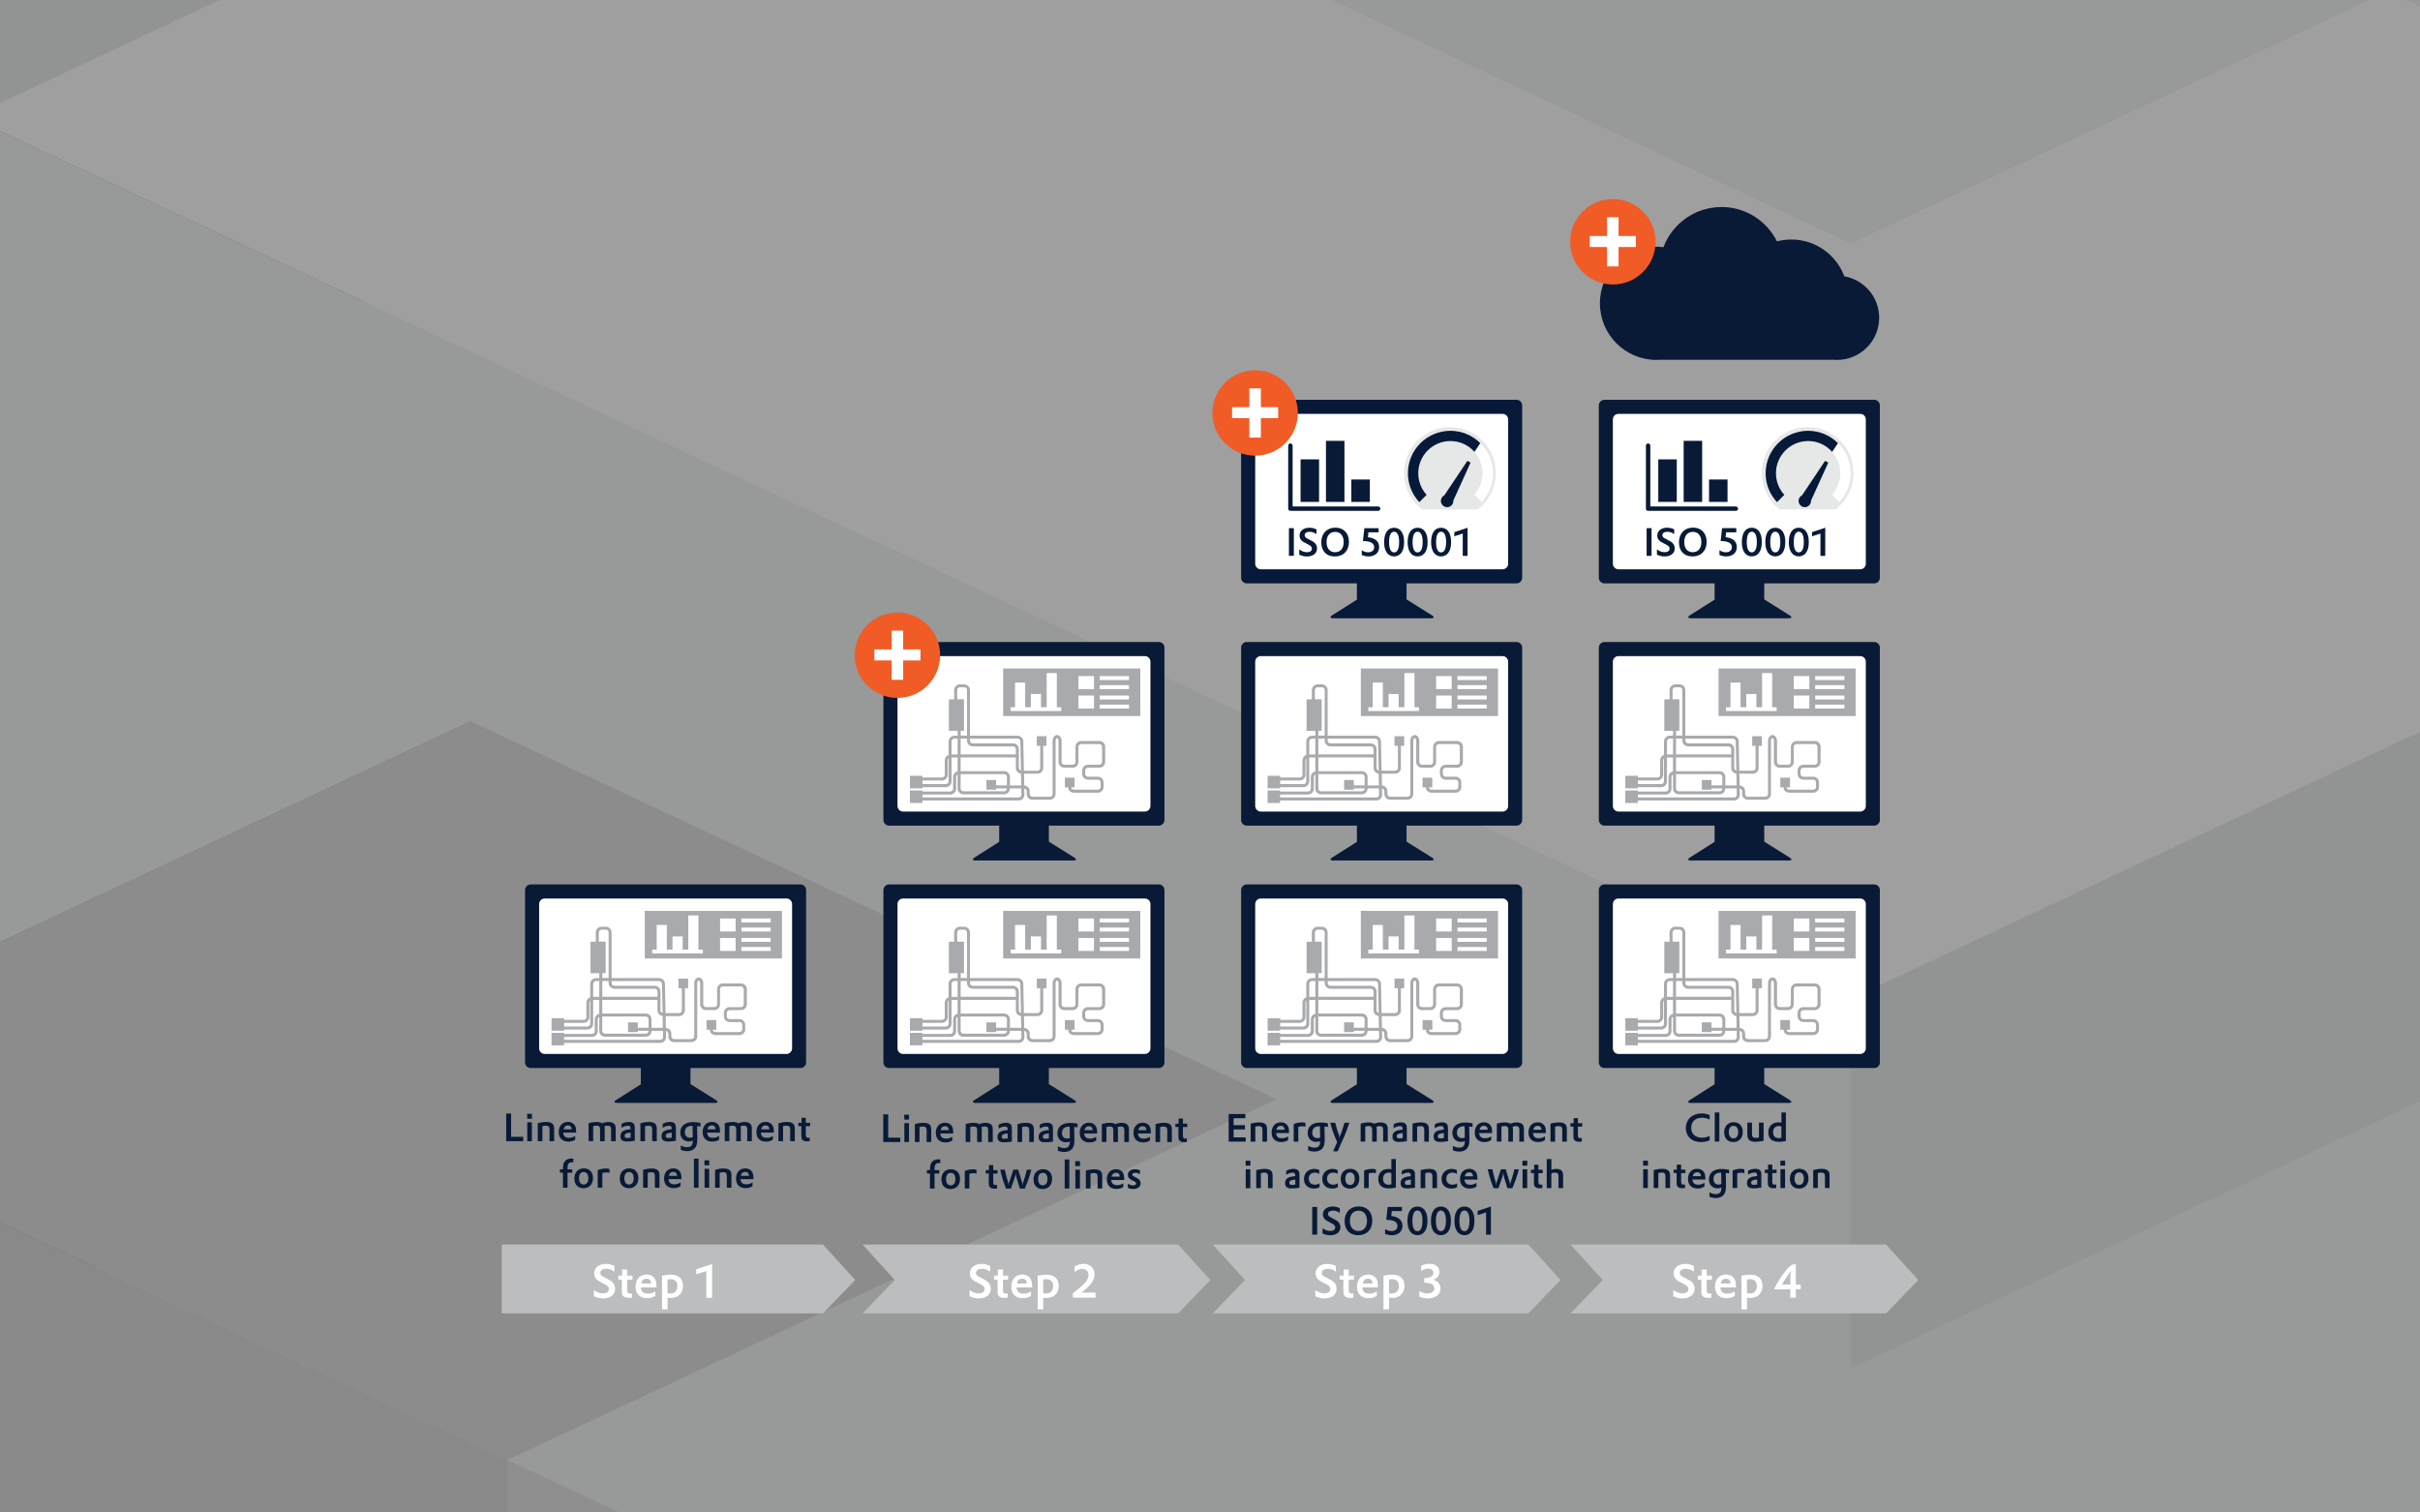 <?xml version="1.0" encoding="UTF-8"?>
<svg xmlns="http://www.w3.org/2000/svg" xmlns:xlink="http://www.w3.org/1999/xlink" viewBox="0 0 840 525">
  <rect x="0" y="0" width="840" height="525" fill="#808080" stroke="none"/>
  <defs>
    <style>
      .cls-1 {
        opacity: .3;
      }

      .cls-2 {
        clip-path: url(#clippath-2);
      }

      .cls-3 {
        fill: #002747;
      }

      .cls-3, .cls-4, .cls-5, .cls-6, .cls-7, .cls-8, .cls-9, .cls-10, .cls-11, .cls-12, .cls-13, .cls-14, .cls-15, .cls-16, .cls-17, .cls-18, .cls-19, .cls-20, .cls-21, .cls-22, .cls-23, .cls-24 {
        stroke-width: 0px;
      }

      .cls-4 {
        fill: #bbbdbf;
      }

      .cls-25 {
        clip-path: url(#clippath-6);
      }

      .cls-5 {
        fill: #e6e7e7;
      }

      .cls-6 {
        fill: none;
      }

      .cls-26 {
        clip-path: url(#clippath-7);
      }

      .cls-7 {
        fill: #00092c;
      }

      .cls-27 {
        clip-path: url(#clippath-1);
      }

      .cls-28 {
        clip-path: url(#clippath-4);
      }

      .cls-8 {
        fill: #f15b25;
      }

      .cls-9 {
        fill: #001738;
      }

      .cls-10 {
        fill: #bcbec0;
      }

      .cls-11 {
        fill: #2c4665;
      }

      .cls-12 {
        fill: #061938;
      }

      .cls-29 {
        clip-path: url(#clippath-9);
      }

      .cls-30 {
        clip-path: url(#clippath);
      }

      .cls-13 {
        fill: #9d9fa2;
      }

      .cls-14 {
        fill: #8ba3b3;
      }

      .cls-15 {
        fill: #7c92a1;
      }

      .cls-31 {
        clip-path: url(#clippath-3);
      }

      .cls-16 {
        fill: #a8aaad;
      }

      .cls-17 {
        fill: #e6e7e8;
      }

      .cls-18 {
        fill: #b1b3b6;
      }

      .cls-32 {
        clip-path: url(#clippath-8);
      }

      .cls-19 {
        fill: #a7a9ac;
      }

      .cls-20 {
        fill: #fff;
      }

      .cls-33 {
        clip-path: url(#clippath-5);
      }

      .cls-21 {
        fill: #081a36;
      }

      .cls-22 {
        fill: #143755;
      }

      .cls-23 {
        fill: #c7c8ca;
      }

      .cls-24 {
        fill: #d1d3d4;
      }
    </style>
    <clipPath id="clippath">
      <rect class="cls-6" y="-545" width="840" height="525"/>
    </clipPath>
    <clipPath id="clippath-1">
      <rect class="cls-6" x="0" y="-624.09" width="840" height="635.36"/>
    </clipPath>
    <clipPath id="clippath-2">
      <rect class="cls-6" x="0" y="-624.09" width="840" height="635.36"/>
    </clipPath>
    <clipPath id="clippath-3">
      <rect class="cls-6" x="0" y="-624.09" width="840" height="635.36"/>
    </clipPath>
    <clipPath id="clippath-4">
      <rect class="cls-6" x="-663.32" y="-1422.89" width="2611.37" height="2110.31"/>
    </clipPath>
    <clipPath id="clippath-5">
      <rect class="cls-6" width="840" height="525"/>
    </clipPath>
    <clipPath id="clippath-6">
      <rect class="cls-6" x="0" y="-79.09" width="840" height="635.36"/>
    </clipPath>
    <clipPath id="clippath-7">
      <rect class="cls-6" x="0" y="-79.09" width="840" height="635.36"/>
    </clipPath>
    <clipPath id="clippath-8">
      <rect class="cls-6" x="0" y="-79.09" width="840" height="635.36"/>
    </clipPath>
    <clipPath id="clippath-9">
      <rect class="cls-6" x="-663.32" y="-877.89" width="2611.37" height="2110.31"/>
    </clipPath>
  </defs>
  <g id="Hintergrund">
    <g class="cls-30">
      <g id="Artwork_1" data-name="Artwork 1">
        <g class="cls-27">
          <g class="cls-2">
            <g class="cls-31">
              <g class="cls-1">
                <g class="cls-28">
                  <polygon class="cls-3" points="1015.42 -140.62 922.15 -184.35 828.88 -228.08 828.88 -99.83 922.15 -56.11 1015.42 -12.37 1108.67 31.37 1108.67 -96.88 1015.42 -140.62"/>
                  <polygon class="cls-22" points="828.89 -140.62 735.63 -96.88 735.63 31.37 828.89 -12.37 922.14 -56.11 922.14 -184.35 828.89 -140.62"/>
                  <polygon class="cls-11" points="642.36 -140.62 549.1 -184.35 549.1 -56.11 642.36 -12.37 735.63 31.37 735.63 -96.88 642.36 -140.62"/>
                  <polygon class="cls-22" points="455.83 -140.62 362.57 -96.88 269.31 -53.15 269.31 75.1 362.57 31.37 455.83 -12.37 549.1 -56.11 549.1 -184.35 455.83 -140.62"/>
                  <polygon class="cls-11" points="269.31 -53.15 269.31 75.1 176.04 31.38 176.04 -96.87 269.31 -53.15"/>
                  <polygon class="cls-22" points="82.78 -53.15 -10.49 -9.41 -10.49 118.84 82.78 75.1 176.04 31.38 176.04 -96.87 82.78 -53.15"/>
                  <polygon class="cls-3" points="1295.2 165.54 1201.93 121.8 1108.67 78.06 1015.42 34.33 922.15 -9.41 828.89 -53.15 735.63 -96.87 735.63 31.38 828.89 75.1 922.15 118.84 1015.42 162.58 1108.67 206.31 1201.93 250.05 1295.2 293.79 1388.46 337.52 1388.46 209.27 1295.2 165.54"/>
                  <polygon class="cls-10" points="1388.46 -228.09 1295.2 -184.35 1201.93 -140.62 1108.67 -96.88 1015.42 -140.62 922.14 -184.35 828.89 -140.62 735.63 -96.88 828.89 -53.15 922.14 -9.41 1015.42 34.33 1108.67 78.06 1201.93 121.8 1295.2 165.54 1388.46 209.27 1481.73 165.54 1574.99 121.8 1668.25 78.06 1761.52 34.33 1854.78 -9.41 1948.05 -53.15 1854.78 -96.88 1761.52 -140.62 1668.25 -184.35 1574.99 -228.09 1481.73 -271.83 1388.46 -228.09"/>
                  <polygon class="cls-15" points="362.57 -9.41 269.31 -53.15 269.31 75.1 362.57 118.84 455.83 162.58 455.83 34.33 362.57 -9.41"/>
                  <polygon class="cls-15" points="269.31 250.05 362.57 293.8 455.83 337.52 549.1 381.26 642.36 425 642.36 296.75 549.1 253.01 455.83 209.27 362.57 165.54 269.31 121.8 269.31 250.05"/>
                  <polygon class="cls-14" points="735.63 253.01 642.36 296.75 642.36 425 735.63 381.26 828.88 337.52 828.88 209.27 735.63 253.01"/>
                  <polygon class="cls-15" points="828.89 337.52 922.15 381.26 1015.42 425 1108.67 468.73 1108.67 340.48 1015.42 296.75 922.15 253.01 828.89 209.27 828.89 337.52"/>
                  <polygon class="cls-9" points="362.57 78.07 269.3 121.8 176.04 165.54 82.77 209.29 -10.49 253.01 -10.49 381.26 82.77 337.53 176.04 293.79 269.3 250.05 362.57 206.32 455.83 162.58 455.83 34.33 362.57 78.07"/>
                  <polygon class="cls-10" points="-476.79 -140.62 -570.07 -96.87 -663.32 -53.15 -570.07 -9.41 -476.79 34.33 -383.54 78.06 -290.28 121.8 -197.01 165.55 -103.75 209.27 -10.49 253.01 82.78 209.27 176.04 165.55 269.31 121.8 362.57 78.06 455.83 34.33 362.57 -9.41 269.31 -53.15 176.04 -96.87 82.78 -53.15 -10.49 -9.41 -103.75 -53.15 -197.01 -96.87 -290.28 -140.62 -383.54 -184.36 -476.79 -140.62"/>
                  <polygon class="cls-23" points="1015.42 384.22 922.15 427.96 828.89 471.69 735.63 515.43 642.36 559.17 642.36 687.42 735.63 643.68 828.89 599.94 922.15 556.21 1015.42 512.47 1108.67 468.73 1108.67 340.48 1015.42 384.22"/>
                  <polygon class="cls-10" points="-10.49 381.26 82.78 425 176.04 468.73 269.31 512.47 362.57 556.21 455.83 599.94 549.1 643.68 642.36 687.42 642.36 559.17 549.1 515.43 455.83 471.69 362.57 427.96 269.31 384.22 176.04 340.48 82.78 296.75 -10.49 253.01 -10.49 381.26"/>
                  <polygon class="cls-24" points="176.04 165.54 82.78 209.27 -10.49 253.01 82.78 296.75 176.04 340.48 269.31 384.22 362.57 427.96 455.83 471.69 549.1 515.43 642.36 559.17 735.63 515.43 828.89 471.69 922.14 427.96 1015.42 384.22 1108.67 340.48 1015.42 296.75 922.14 253.01 828.89 209.27 735.63 253.01 642.36 296.75 549.1 253.01 455.83 209.27 362.57 165.54 269.31 121.8 176.04 165.54"/>
                  <polygon class="cls-19" points="1295.2 165.54 1201.93 121.8 1108.67 78.06 1015.42 34.33 922.15 -9.41 828.89 -53.15 735.63 -96.87 642.36 -140.62 549.1 -184.36 455.83 -140.62 362.57 -96.87 269.31 -53.15 362.57 -9.41 455.83 34.33 362.57 78.06 269.31 121.8 362.57 165.54 455.83 209.27 549.1 253.01 642.36 296.75 735.63 253.01 828.89 209.27 922.15 253.01 1015.42 296.75 1108.67 340.48 1201.93 296.75 1295.2 253.01 1388.46 209.27 1295.2 165.54"/>
                  <polygon class="cls-15" points="735.63 -125.71 828.9 -169.45 922.16 -213.18 1015.42 -256.92 1015.42 -128.67 922.16 -84.93 828.9 -41.2 735.63 2.54 642.37 46.28 642.37 -81.97 735.63 -125.71"/>
                  <polygon class="cls-14" points="549.1 -125.71 642.37 -81.97 642.37 46.28 549.1 2.54 455.84 -41.2 455.84 -169.45 549.1 -125.71"/>
                  <polygon class="cls-13" points="-10.47 -125.71 82.79 -81.97 176.06 -38.24 176.06 90.01 82.79 46.28 -10.47 2.54 -103.73 -41.2 -103.73 -169.45 -10.47 -125.71"/>
                  <polygon class="cls-15" points="269.31 -81.97 362.58 -125.71 455.84 -169.45 455.84 -41.2 362.58 2.54 269.31 46.28 176.06 90.01 176.06 -38.24 269.31 -81.97"/>
                  <polygon class="cls-9" points="922.16 -300.65 1015.43 -256.92 1108.69 -213.18 1201.96 -169.44 1295.22 -125.71 1295.22 2.54 1201.96 -41.19 1108.69 -84.93 1015.43 -128.67 922.16 -172.4 828.9 -216.14 828.9 -344.39 922.16 -300.65"/>
                  <polygon class="cls-18" points="269.31 5.5 362.58 49.24 455.84 92.97 549.1 136.71 642.37 180.45 642.37 308.7 549.1 264.96 455.84 221.22 362.58 177.49 269.31 133.75 176.06 90.01 176.06 -38.24 269.31 5.5"/>
                  <polygon class="cls-10" points="735.63 136.71 828.9 92.97 922.16 49.24 1015.42 5.5 1108.69 -38.24 1201.95 -81.97 1295.22 -125.71 1295.22 2.54 1201.95 46.28 1108.69 90.01 1015.42 133.75 922.16 177.49 828.9 221.22 735.63 264.96 642.37 308.7 642.37 180.45 735.63 136.71"/>
                  <polygon class="cls-24" points="269.31 -81.97 362.58 -125.71 455.84 -169.45 549.1 -125.71 642.37 -81.97 735.63 -125.71 828.9 -169.45 922.16 -213.18 1015.42 -256.92 1108.69 -213.18 1201.95 -169.45 1295.22 -125.71 1201.95 -81.97 1108.69 -38.24 1015.42 5.5 922.16 49.24 828.9 92.97 735.63 136.71 642.37 180.45 549.1 136.71 455.84 92.97 362.58 49.24 269.31 5.5 176.06 -38.24 269.31 -81.97"/>
                </g>
              </g>
            </g>
          </g>
        </g>
      </g>
    </g>
    <g class="cls-33">
      <g id="Artwork_1-2" data-name="Artwork 1">
        <g class="cls-25">
          <g class="cls-26">
            <g class="cls-32">
              <g class="cls-1">
                <g class="cls-29">
                  <polygon class="cls-7" points="642.36 141.97 549.1 185.71 455.83 229.43 455.83 357.68 549.1 313.95 642.36 270.21 735.63 226.48 735.63 98.22 642.36 141.97"/>
                  <polygon class="cls-3" points="362.57 185.71 269.31 141.97 176.04 98.22 176.04 226.48 269.31 270.22 362.57 313.95 455.83 357.68 455.83 229.43 362.57 185.71"/>
                  <polygon class="cls-3" points="922.14 185.71 828.89 141.97 735.63 98.22 735.63 226.48 828.89 270.22 922.14 313.95 1015.41 357.68 1015.41 229.43 922.14 185.71"/>
                  <polygon class="cls-3" points="1015.42 404.38 922.15 360.65 828.88 316.92 828.88 445.17 922.15 488.89 1015.42 532.63 1108.67 576.37 1108.67 448.12 1015.42 404.38"/>
                  <polygon class="cls-22" points="922.14 273.18 828.89 316.91 828.89 445.16 922.14 401.42 1015.41 357.68 1015.41 229.44 922.14 273.18"/>
                  <polygon class="cls-22" points="828.89 404.38 735.63 448.12 735.63 576.37 828.89 532.63 922.14 488.89 922.14 360.65 828.89 404.38"/>
                  <polygon class="cls-11" points="642.36 404.38 549.1 360.65 549.1 488.89 642.36 532.63 735.63 576.37 735.63 448.12 642.36 404.38"/>
                  <polygon class="cls-22" points="455.83 404.38 362.57 448.12 269.31 491.85 269.31 620.1 362.57 576.37 455.83 532.63 549.1 488.89 549.1 360.65 455.83 404.38"/>
                  <polygon class="cls-11" points="269.31 491.85 269.31 620.1 176.04 576.38 176.04 448.13 269.31 491.85"/>
                  <polygon class="cls-22" points="82.78 491.85 -10.49 535.59 -10.49 663.84 82.78 620.1 176.04 576.38 176.04 448.13 82.78 491.85"/>
                  <polygon class="cls-24" points="1015.42 229.44 922.15 185.71 828.88 141.97 735.63 98.22 642.36 141.97 549.1 185.71 455.83 229.44 362.57 185.71 269.31 141.97 176.04 98.22 82.78 141.97 -10.49 185.71 -103.74 229.44 -197.01 273.17 -290.28 316.91 -383.54 360.65 -290.28 404.38 -197.01 448.12 -103.74 491.85 -10.49 535.59 82.78 491.85 176.04 448.12 269.31 491.85 362.57 448.12 455.83 404.38 549.1 360.65 642.36 404.38 735.63 448.12 828.88 404.38 922.15 360.65 828.88 316.91 922.15 273.17 1015.42 229.44"/>
                  <polygon class="cls-3" points="1295.2 710.54 1201.93 666.8 1108.67 623.06 1015.42 579.33 922.15 535.59 828.89 491.85 735.63 448.13 735.63 576.38 828.89 620.1 922.15 663.84 1015.42 707.58 1108.67 751.31 1201.93 795.05 1295.2 838.79 1388.46 882.52 1388.46 754.27 1295.2 710.54"/>
                  <polygon class="cls-10" points="1388.46 316.91 1295.2 360.65 1201.93 404.38 1108.67 448.12 1015.42 404.38 922.14 360.65 828.89 404.38 735.63 448.12 828.89 491.85 922.14 535.59 1015.42 579.33 1108.67 623.06 1201.93 666.8 1295.2 710.54 1388.46 754.27 1481.73 710.54 1574.99 666.8 1668.25 623.06 1761.52 579.33 1854.78 535.59 1948.05 491.85 1854.78 448.12 1761.52 404.38 1668.25 360.65 1574.99 316.91 1481.73 273.17 1388.46 316.91"/>
                  <polygon class="cls-15" points="362.57 535.59 269.31 491.85 269.31 620.1 362.57 663.84 455.83 707.58 455.83 579.33 362.57 535.59"/>
                  <polygon class="cls-10" points="-476.79 404.38 -570.07 448.13 -663.32 491.85 -570.07 535.59 -476.79 579.33 -383.54 623.06 -290.28 666.8 -197.01 710.55 -103.75 754.27 -10.49 798.01 82.78 754.27 176.04 710.55 269.31 666.8 362.57 623.06 455.83 579.33 362.57 535.59 269.31 491.85 176.04 448.13 82.78 491.85 -10.49 535.59 -103.75 491.85 -197.01 448.13 -290.28 404.38 -383.54 360.64 -476.79 404.38"/>
                  <polygon class="cls-19" points="1295.2 710.54 1201.93 666.8 1108.67 623.06 1015.42 579.33 922.15 535.59 828.89 491.85 735.63 448.13 642.36 404.38 549.1 360.64 455.83 404.38 362.57 448.13 269.31 491.85 362.57 535.59 455.83 579.33 362.57 623.06 269.31 666.8 362.57 710.54 455.83 754.27 549.1 798.01 642.36 841.75 735.63 798.01 828.89 754.27 922.15 798.01 1015.42 841.75 1108.67 885.48 1201.93 841.75 1295.2 798.01 1388.46 754.27 1295.2 710.54"/>
                  <polygon class="cls-19" points="1388.46 229.44 1295.2 185.71 1201.93 141.97 1108.67 98.22 1015.41 54.5 922.14 10.76 828.89 -32.98 735.63 -76.71 642.36 -120.46 549.1 -76.71 455.83 -32.98 362.57 10.76 269.31 54.5 176.04 98.22 269.31 141.97 362.57 185.71 455.83 229.44 549.1 185.71 642.36 141.97 735.63 98.22 828.89 141.97 922.14 185.71 1015.41 229.44 922.14 273.17 828.89 316.91 922.14 360.65 1015.41 404.38 1108.67 448.12 1201.93 404.38 1295.2 360.65 1388.46 316.91 1481.73 273.17 1388.46 229.44"/>
                  <polygon class="cls-7" points="-103.74 -61.8 -10.48 -18.08 82.8 25.66 176.05 69.41 176.05 197.65 82.8 153.91 -10.48 110.17 -103.74 66.44 -197 22.71 -197 -105.55 -103.74 -61.8"/>
                  <polygon class="cls-3" points="269.31 25.67 362.58 -18.08 455.84 -61.8 455.84 66.45 362.58 110.17 269.31 153.91 176.06 197.65 176.06 69.4 269.31 25.67"/>
                  <polygon class="cls-22" points="362.58 -105.55 455.84 -61.8 455.84 66.44 362.58 22.7 269.31 -21.04 269.31 -149.29 362.58 -105.55"/>
                  <polygon class="cls-22" points="455.84 25.67 549.1 69.4 549.1 197.65 455.84 153.91 362.59 110.17 362.59 -18.08 455.84 25.67"/>
                  <polygon class="cls-11" points="642.37 25.67 735.63 -18.08 735.63 110.17 642.37 153.91 549.1 197.65 549.1 69.4 642.37 25.67"/>
                  <polygon class="cls-22" points="828.9 25.67 922.16 69.4 1015.42 113.13 1015.42 241.38 922.16 197.65 828.9 153.91 735.63 110.17 735.63 -18.08 828.9 25.67"/>
                  <polygon class="cls-10" points="269.31 -149.29 362.58 -193.01 455.84 -236.75 549.1 -280.5 642.37 -236.75 735.63 -193.01 828.9 -149.29 922.16 -193.01 1015.42 -236.75 1108.69 -280.5 1201.95 -236.75 1295.22 -193.01 1388.47 -149.29 1481.73 -105.55 1575 -61.8 1668.26 -18.08 1575 25.67 1481.73 69.4 1388.47 113.13 1295.22 156.88 1201.95 113.13 1108.69 69.4 1015.42 113.13 922.16 69.4 828.9 25.67 735.63 -18.08 642.37 25.67 549.1 69.4 455.84 25.67 362.58 -18.08 455.84 -61.8 362.58 -105.55 269.31 -149.29"/>
                  <polygon class="cls-3" points="-10.47 331.82 82.79 288.08 176.06 244.34 269.31 200.61 362.58 156.87 455.84 113.13 549.1 69.41 549.1 197.65 455.84 241.38 362.58 285.12 269.31 328.86 176.06 372.59 82.79 416.33 -10.47 460.07 -103.73 503.8 -103.73 375.55 -10.47 331.82"/>
                  <polygon class="cls-24" points="-290.26 -61.8 -383.52 -18.08 -476.8 25.67 -570.05 69.4 -663.32 113.13 -570.05 156.87 -476.8 200.62 -383.52 244.34 -290.26 288.08 -197 331.82 -103.73 375.55 -10.48 331.82 82.8 288.08 176.06 244.34 269.31 200.62 362.59 156.87 455.84 113.13 549.1 69.4 455.84 25.67 362.59 -18.08 269.31 25.67 176.06 69.4 82.8 25.67 -10.48 -18.08 -103.73 -61.8 -197 -105.55 -290.26 -61.8"/>
                  <polygon class="cls-15" points="922.16 156.87 1015.41 113.13 1015.41 241.38 922.16 285.12 828.9 328.86 828.9 200.61 922.16 156.87"/>
                  <polygon class="cls-15" points="735.63 419.29 828.9 375.55 922.16 331.82 1015.42 288.08 1015.42 416.33 922.16 460.07 828.9 503.8 735.63 547.54 642.37 591.28 642.37 463.03 735.63 419.29"/>
                  <polygon class="cls-14" points="549.1 419.29 642.37 463.03 642.37 591.28 549.1 547.54 455.84 503.8 455.84 375.55 549.1 419.29"/>
                  <polygon class="cls-13" points="-10.47 419.29 82.79 463.03 176.06 506.76 176.06 635.01 82.79 591.28 -10.47 547.54 -103.73 503.8 -103.73 375.55 -10.47 419.29"/>
                  <polygon class="cls-15" points="269.31 463.03 362.58 419.29 455.84 375.55 455.84 503.8 362.58 547.54 269.31 591.28 176.06 635.01 176.06 506.76 269.31 463.03"/>
                  <polygon class="cls-9" points="922.16 244.35 1015.43 288.08 1108.69 331.82 1201.96 375.56 1295.22 419.29 1295.22 547.54 1201.96 503.81 1108.69 460.07 1015.43 416.33 922.16 372.6 828.9 328.86 828.9 200.61 922.16 244.35"/>
                  <polygon class="cls-17" points="1575 25.66 1481.73 69.41 1388.47 113.13 1295.21 156.87 1201.94 113.13 1108.69 69.41 1015.41 113.13 922.16 156.87 828.9 200.61 922.16 244.34 1015.41 288.08 1108.69 331.82 1201.94 375.55 1295.21 419.29 1388.47 375.55 1481.73 331.82 1575 288.08 1668.26 244.34 1761.52 200.61 1854.79 156.87 1948.05 113.13 1854.79 69.41 1761.52 25.66 1668.26 -18.08 1575 25.66"/>
                  <polygon class="cls-18" points="269.31 550.5 362.58 594.24 455.84 637.97 549.1 681.71 642.37 725.45 642.37 853.7 549.1 809.96 455.84 766.22 362.58 722.49 269.31 678.75 176.06 635.01 176.06 506.76 269.31 550.5"/>
                  <polygon class="cls-10" points="735.63 681.71 828.9 637.97 922.16 594.24 1015.42 550.5 1108.69 506.76 1201.95 463.03 1295.22 419.29 1295.22 547.54 1201.95 591.28 1108.69 635.01 1015.42 678.75 922.16 722.49 828.9 766.22 735.63 809.96 642.37 853.7 642.37 725.45 735.63 681.71"/>
                  <polygon class="cls-24" points="269.31 463.03 362.58 419.29 455.84 375.55 549.1 419.29 642.37 463.03 735.63 419.29 828.9 375.55 922.16 331.82 1015.42 288.08 1108.69 331.82 1201.95 375.55 1295.22 419.29 1201.95 463.03 1108.69 506.76 1015.42 550.5 922.16 594.24 828.9 637.97 735.63 681.71 642.37 725.45 549.1 681.71 455.84 637.97 362.58 594.24 269.31 550.5 176.06 506.76 269.31 463.03"/>
                  <polygon class="cls-19" points="-10.47 331.82 82.79 288.08 176.06 244.34 269.31 200.61 362.58 156.87 455.84 113.13 549.1 69.41 642.37 25.66 735.63 -18.08 828.9 25.66 922.16 69.41 1015.41 113.13 922.16 156.87 828.9 200.61 922.16 244.34 1015.41 288.08 922.16 331.82 828.9 375.55 735.63 419.29 642.37 463.03 549.1 419.29 455.84 375.55 362.58 419.29 269.31 463.03 176.06 506.76 82.79 463.03 -10.47 419.29 -103.73 375.55 -10.47 331.82"/>
                  <polygon class="cls-17" points="-103.74 -149.29 -10.48 -193.01 82.8 -236.75 176.05 -280.5 269.31 -324.23 362.58 -367.96 455.84 -411.7 549.1 -455.44 642.37 -499.17 735.63 -455.44 828.9 -411.7 922.16 -367.96 1015.41 -324.23 1108.69 -280.5 1015.41 -236.75 922.16 -193.01 828.9 -149.29 735.63 -193.01 642.37 -236.75 549.1 -280.5 455.84 -236.75 362.58 -193.01 269.31 -149.29 362.58 -105.55 455.84 -61.8 362.58 -18.08 269.31 25.67 176.05 69.4 82.8 25.67 -10.48 -18.08 -103.74 -61.8 -197 -105.55 -103.74 -149.29"/>
                  <polygon class="cls-3" points="1295.2 -46.9 1201.93 -90.64 1108.67 -134.38 1015.42 -178.11 922.15 -221.85 828.89 -265.59 735.63 -309.32 735.63 -181.07 828.89 -137.34 922.15 -93.6 1015.42 -49.86 1108.67 -6.13 1201.93 37.61 1295.2 81.35 1388.46 125.08 1388.46 -3.17 1295.2 -46.9"/>
                  <polygon class="cls-15" points="549.1 40.57 455.83 -3.17 362.57 -46.9 269.31 -90.64 269.31 37.61 362.57 81.35 455.83 125.08 549.1 168.82 642.36 212.56 642.36 84.31 549.1 40.57"/>
                  <polygon class="cls-14" points="735.63 40.57 642.36 84.31 642.36 212.56 735.63 168.82 828.88 125.08 828.88 -3.17 735.63 40.57"/>
                  <polygon class="cls-15" points="1015.42 84.31 922.15 40.57 828.88 -3.17 828.88 125.08 922.15 168.82 1015.42 212.56 1108.67 256.28 1108.67 128.04 1015.42 84.31"/>
                  <polygon class="cls-9" points="362.57 -134.37 269.3 -90.64 176.04 -46.9 82.77 -3.16 -10.49 40.57 -10.49 168.82 82.77 125.09 176.04 81.35 269.3 37.61 362.57 -6.12 455.83 -49.86 455.83 -178.11 362.57 -134.37"/>
                  <polygon class="cls-10" points="-476.79 -353.06 -570.07 -309.31 -663.32 -265.59 -570.07 -221.85 -476.79 -178.11 -383.54 -134.38 -290.28 -90.64 -197.01 -46.9 -103.75 -3.17 -10.49 40.57 82.78 -3.17 176.04 -46.9 269.31 -90.64 362.57 -134.38 455.83 -178.11 362.57 -221.85 269.31 -265.59 176.04 -309.31 82.78 -265.59 -10.49 -221.85 -103.75 -265.59 -197.01 -309.31 -290.28 -353.06 -383.54 -396.8 -476.79 -353.06"/>
                  <polygon class="cls-10" points="1015.42 171.78 922.15 215.52 828.88 259.25 735.63 302.99 642.36 346.73 642.36 474.98 735.63 431.24 828.88 387.5 922.15 343.77 1015.42 300.03 1108.67 256.29 1108.67 128.04 1015.42 171.78"/>
                  <polygon class="cls-24" points="549.1 302.99 455.83 259.25 362.57 215.52 269.31 171.78 176.04 128.04 82.78 84.31 -10.49 40.57 -10.49 168.82 82.78 212.56 176.04 256.29 269.31 300.03 362.57 343.77 455.83 387.5 549.1 431.24 642.36 474.98 642.36 346.73 549.1 302.99"/>
                  <polygon class="cls-17" points="1015.42 84.31 922.15 40.57 828.88 -3.17 735.63 40.57 642.36 84.31 549.1 40.57 455.83 -3.17 362.57 -46.9 269.31 -90.64 176.04 -46.9 82.78 -3.17 -10.49 40.57 82.78 84.31 176.04 128.04 269.31 171.78 362.57 215.52 455.83 259.25 549.1 302.99 642.36 346.73 735.63 302.99 828.88 259.25 922.15 215.52 1015.42 171.78 1108.67 128.04 1015.42 84.31"/>
                  <polygon class="cls-24" points="1295.2 -46.9 1201.93 -90.64 1108.67 -134.38 1015.42 -178.11 922.15 -221.85 828.89 -265.59 735.63 -309.32 642.36 -353.06 549.1 -396.8 455.83 -353.06 362.57 -309.32 269.31 -265.59 362.57 -221.85 455.83 -178.11 362.57 -134.38 269.31 -90.64 362.57 -46.9 455.83 -3.17 549.1 40.57 642.36 84.31 735.63 40.57 828.89 -3.17 922.15 40.57 1015.42 84.31 1108.67 128.04 1201.93 84.31 1295.2 40.57 1388.46 -3.17 1295.2 -46.9"/>
                </g>
              </g>
            </g>
          </g>
        </g>
      </g>
    </g>
  </g>
  <g id="Layer_2" data-name="Layer 2">
    <g>
      <g>
        <path class="cls-21" d="M175.7,386.51h1.71v8.1h4.2v1.51h-5.91v-9.61Z"/>
        <path class="cls-21" d="M182.99,386.62h1.65v1.71h-1.65v-1.71ZM183.02,389.57h1.6v6.55h-1.6v-6.55Z"/>
        <path class="cls-21" d="M186.68,389.89c1.08-.31,2.01-.44,2.97-.44,1.04,0,1.75.21,2.18.67.38.4.52.9.52,1.79v4.21h-1.6v-4.1c0-.93-.35-1.28-1.31-1.28-.39,0-.74.05-1.17.19v5.19h-1.6v-6.23Z"/>
        <path class="cls-21" d="M195.49,393.15c.07,1.2.73,1.8,2.03,1.8.81,0,1.49-.22,2.14-.67v1.33c-.79.47-1.47.66-2.38.66-2.1,0-3.34-1.24-3.34-3.34s1.28-3.51,3.2-3.51c1.17,0,2.11.57,2.54,1.52.23.52.31,1.06.31,2.18v.03h-4.51ZM198.45,392.01c-.07-.92-.53-1.37-1.33-1.37s-1.37.51-1.52,1.37h2.85Z"/>
        <path class="cls-21" d="M204.29,389.89c1.04-.31,1.94-.44,2.85-.44.78,0,1.28.12,1.86.46.78-.32,1.44-.46,2.21-.46.89,0,1.58.23,1.99.66.38.4.51.89.51,1.78v4.24h-1.6v-4.13c0-.9-.34-1.27-1.17-1.27-.4,0-.73.07-1.16.24.08.26.11.47.11.94v4.21h-1.6v-4.12c0-.92-.35-1.28-1.25-1.28-.39,0-.7.05-1.14.2v5.19h-1.6v-6.23Z"/>
        <path class="cls-21" d="M215.74,390.11c.87-.47,1.66-.67,2.54-.67.94,0,1.56.28,1.84.83.16.31.22.7.22,1.56v4.16c-1.13.16-2.03.24-2.76.24-1.55,0-2.23-.57-2.23-1.86,0-.89.38-1.52,1.13-1.88.58-.28,1.13-.4,2.26-.52h.13v-.26c0-.71-.23-.96-.94-.96s-1.4.23-2.19.73v-1.37ZM218.9,393.15c-1.55.12-2.09.42-2.09,1.12,0,.51.28.74.88.74.35,0,.75-.04,1.21-.11v-1.75Z"/>
        <path class="cls-21" d="M222.3,389.89c1.08-.31,2.01-.44,2.97-.44,1.04,0,1.75.21,2.18.67.38.4.52.9.52,1.79v4.21h-1.6v-4.1c0-.93-.35-1.28-1.31-1.28-.39,0-.74.05-1.17.19v5.19h-1.6v-6.23Z"/>
        <path class="cls-21" d="M230.01,390.11c.87-.47,1.66-.67,2.54-.67.94,0,1.56.28,1.84.83.16.31.22.7.22,1.56v4.16c-1.13.16-2.03.24-2.76.24-1.55,0-2.23-.57-2.23-1.86,0-.89.38-1.52,1.13-1.88.58-.28,1.13-.4,2.26-.52h.13v-.26c0-.71-.23-.96-.94-.96s-1.4.23-2.19.73v-1.37ZM233.17,393.15c-1.55.12-2.09.42-2.09,1.12,0,.51.28.74.87.74.35,0,.75-.04,1.21-.11v-1.75Z"/>
        <path class="cls-21" d="M236.28,397.56c.75.44,1.4.65,2.17.65,1.43,0,2.01-.66,2.01-2.23v-.05c-.42.19-.82.28-1.33.28-1.82,0-3-1.24-3-3.11,0-2.27,1.64-3.61,4.45-3.61.75,0,1.52.08,2.56.26v1.28c-.54-.09-.74-.12-1.18-.17v.23l.03.96.03,1.22c.01.69.03,1.22.03,1.63,0,1.76-.14,2.56-.55,3.23-.58.94-1.64,1.45-3,1.45-.74,0-1.51-.16-2.19-.44v-1.56ZM240.32,390.79c-.07-.01-.12-.01-.15-.01-1.57,0-2.44.79-2.44,2.22,0,1.2.66,1.91,1.75,1.91.34,0,.62-.05.97-.19v-.83c-.01-.23-.01-.54-.03-.96v-1.14s-.03-.81-.03-.81v-.19h-.08Z"/>
        <path class="cls-21" d="M245.44,393.15c.07,1.2.73,1.8,2.03,1.8.81,0,1.49-.22,2.14-.67v1.33c-.79.47-1.47.66-2.38.66-2.1,0-3.34-1.24-3.34-3.34s1.28-3.51,3.2-3.51c1.17,0,2.11.57,2.54,1.52.23.52.31,1.06.31,2.18v.03h-4.51ZM248.4,392.01c-.07-.92-.53-1.37-1.33-1.37s-1.37.51-1.52,1.37h2.85Z"/>
        <path class="cls-21" d="M251.55,389.89c1.04-.31,1.94-.44,2.85-.44.78,0,1.28.12,1.86.46.78-.32,1.44-.46,2.21-.46.89,0,1.58.23,1.99.66.38.4.51.89.51,1.78v4.24h-1.6v-4.13c0-.9-.34-1.27-1.17-1.27-.4,0-.73.07-1.16.24.08.26.11.47.11.94v4.21h-1.6v-4.12c0-.92-.35-1.28-1.25-1.28-.39,0-.7.05-1.14.2v5.19h-1.6v-6.23Z"/>
        <path class="cls-21" d="M264.1,393.15c.07,1.2.73,1.8,2.03,1.8.81,0,1.49-.22,2.14-.67v1.33c-.79.47-1.47.66-2.38.66-2.1,0-3.34-1.24-3.34-3.34s1.28-3.51,3.2-3.51c1.17,0,2.11.57,2.54,1.52.23.52.31,1.06.31,2.18v.03h-4.51ZM267.06,392.01c-.07-.92-.53-1.37-1.33-1.37s-1.37.51-1.52,1.37h2.85Z"/>
        <path class="cls-21" d="M270.21,389.89c1.08-.31,2.01-.44,2.97-.44,1.04,0,1.75.21,2.18.67.38.4.52.9.52,1.79v4.21h-1.6v-4.1c0-.93-.35-1.28-1.31-1.28-.39,0-.74.05-1.17.19v5.19h-1.6v-6.23Z"/>
        <path class="cls-21" d="M277.12,389.73h1.1v-1.75h1.49v1.75h1.49v1.18h-1.49v2.89c0,.89.19,1.13.9,1.13.15,0,.26-.01.46-.05v1.2c-.35.07-.63.09-.97.09-.79,0-1.35-.2-1.64-.61-.26-.32-.31-.59-.31-1.59v-3.07h-1.04v-1.18Z"/>
        <path class="cls-21" d="M194.37,405.86h1.04v-.21c0-1.44.24-2.22.89-2.81.51-.46,1.22-.71,2.03-.71.24,0,.39.01.67.07v1.28c-.22-.04-.34-.05-.5-.05-.51,0-.92.17-1.16.5-.26.32-.34.77-.34,1.74v.21h1.62v1.18h-1.62v5.22h-1.6v-5.22h-1.04v-1.18Z"/>
        <path class="cls-21" d="M202.64,405.56c1.98,0,3.19,1.29,3.19,3.38s-1.27,3.5-3.27,3.5-3.19-1.29-3.19-3.38,1.27-3.5,3.27-3.5ZM202.6,411.16c1.02,0,1.62-.79,1.62-2.17s-.59-2.17-1.62-2.17-1.62.78-1.62,2.17.59,2.17,1.62,2.17Z"/>
        <path class="cls-21" d="M207.48,406.16c.89-.36,1.9-.57,2.81-.57.48,0,.85.05,1.28.19v1.35c-.36-.13-.7-.19-1.12-.19-.49,0-.92.08-1.37.26v5.07h-1.6v-6.11Z"/>
        <path class="cls-21" d="M218.4,405.56c1.98,0,3.19,1.29,3.19,3.38s-1.27,3.5-3.27,3.5-3.19-1.29-3.19-3.38,1.27-3.5,3.27-3.5ZM218.35,411.16c1.02,0,1.62-.79,1.62-2.17s-.59-2.17-1.62-2.17-1.62.78-1.62,2.17.59,2.17,1.62,2.17Z"/>
        <path class="cls-21" d="M223.24,406.04c1.08-.31,2.01-.44,2.97-.44,1.04,0,1.75.22,2.18.67.38.4.52.9.52,1.79v4.21h-1.6v-4.1c0-.93-.35-1.28-1.31-1.28-.39,0-.74.05-1.17.19v5.19h-1.6v-6.23Z"/>
        <path class="cls-21" d="M232.05,409.29c.07,1.2.73,1.8,2.03,1.8.81,0,1.49-.22,2.14-.67v1.33c-.79.47-1.47.66-2.38.66-2.1,0-3.34-1.24-3.34-3.34s1.28-3.51,3.2-3.51c1.17,0,2.11.57,2.54,1.52.23.52.31,1.06.31,2.18v.03h-4.51ZM235.01,408.15c-.07-.92-.53-1.37-1.33-1.37s-1.37.51-1.52,1.37h2.85Z"/>
        <path class="cls-21" d="M240.87,402.17h1.6v10.09h-1.6v-10.09Z"/>
        <path class="cls-21" d="M244.53,402.77h1.65v1.71h-1.65v-1.71ZM244.56,405.71h1.6v6.55h-1.6v-6.55Z"/>
        <path class="cls-21" d="M248.22,406.04c1.08-.31,2.01-.44,2.97-.44,1.04,0,1.75.22,2.18.67.38.4.52.9.52,1.79v4.21h-1.6v-4.1c0-.93-.35-1.28-1.31-1.28-.39,0-.74.05-1.17.19v5.19h-1.6v-6.23Z"/>
        <path class="cls-21" d="M257.03,409.29c.07,1.2.73,1.8,2.03,1.8.81,0,1.49-.22,2.14-.67v1.33c-.79.47-1.47.66-2.38.66-2.1,0-3.34-1.24-3.34-3.34s1.28-3.51,3.2-3.51c1.17,0,2.11.57,2.54,1.52.23.52.31,1.06.31,2.18v.03h-4.51ZM259.99,408.15c-.07-.92-.53-1.37-1.33-1.37s-1.37.51-1.52,1.37h2.85Z"/>
      </g>
      <g>
        <g>
          <rect class="cls-20" x="185.36" y="311.84" width="91.49" height="55.18"/>
          <path class="cls-21" d="M277.85,307h-93.64c-1.08,0-1.96.88-1.96,1.95v59.82c0,1.07.88,1.96,1.96,1.96h38.23v5.64l-8.55,5.42c-.91.58-.77,1.05.3,1.05h34c1.07,0,1.21-.46.29-1.03l-8.81-5.51v-5.57h38.18c1.08,0,1.95-.88,1.95-1.96v-59.82c0-1.08-.88-1.95-1.95-1.95ZM274.94,363.89c0,1.08-.88,1.95-1.95,1.95h-83.9c-1.08,0-1.95-.88-1.95-1.95v-50.07c0-1.07.88-1.95,1.95-1.95h83.9c1.07,0,1.95.88,1.95,1.95v50.07Z"/>
        </g>
        <path class="cls-16" d="M253.28,350.62h3.95c1.11,0,2-.9,2-2v-5.26c0-1.11-.9-2-2-2h-6.32c-1.11,0-2,.9-2,2v5.26c0,.53-.43.96-.96.96h-2.89c-.53,0-.96-.43-.96-.96v-7.33c0-1.12-.69-2-1.56-2s-1.56.88-1.56,2v18.44c0,.53-.43.96-.96.96h-6.03c-.53,0-.96-.43-.96-.96v-.96c0-1.07-.84-1.94-1.9-1.99l-.08-4.08h4.67c1.11,0,2-.9,2-2v-7.66h1.14v-3.37h-3.37v3.37h1.18v7.66c0,.53-.43.96-.96.96h-4.7l-.21-10.17c-.02-1.1-.93-1.99-2.03-1.99h-16.49v-15.82c0-1.11-.9-2-2-2h-1.48c-1.11,0-2,.9-2,2v3.21h-1.82v10.93h3.03v1.69h-1.14c-1.11,0-2,.9-2,2v4.65c-.77.28-1.33,1.01-1.33,1.88v5.02c0,.53-.43.96-.96.96h-6.78v-.59h-4.35v4.35h4.35v-.4h8.1c1.11,0,2-.9,2-2v-8.3h2.1v4.81c-.89.2-1.56,1-1.56,1.95v4.09c0,.53-.43.96-.96.96h-9.69v-.37h-4.35v4.35h4.35v-.87h33.43c.54,0,1.04-.21,1.41-.59.37-.38.57-.89.56-1.42l-.04-2.14c.47.06.83.45.83.93v.96c0,1.11.9,2,2,2h6.03c1.11,0,2-.9,2-2v-18.44c0-.59.3-.96.51-.96s.51.37.51.96v7.33c0,1.11.9,2,2,2h2.89c1.11,0,2-.9,2-2v-5.26c0-.53.43-.96.96-.96h6.32c.53,0,.96.43.96.96v5.26c0,.53-.43.96-.96.96h-3.95c-1.11,0-2,.9-2,2v1.18c0,1.11.9,2,2,2h3.44c.53,0,.96.43.96.96v1.56c0,.53-.43.96-.96.96h-8.25c-.55,0-.96-.29-.96-.55v-.25h1.13v-3.37h-3.37v3.37h1.19v.25c0,.88.9,1.6,2,1.6h8.25c1.11,0,2-.9,2-2v-1.56c0-1.11-.9-2-2-2h-3.44c-.53,0-.96-.43-.96-.96v-1.18c0-.53.43-.96.96-.96ZM228.79,340.53c.53,0,.98.43.99.97l.21,10.11c-.41-.11-.73-.47-.73-.91v-6.52c0-1.11-.9-2-2-2h-14c-.53,0-.96-.43-.96-.96v-.68h16.49ZM213.26,343.21h14c.53,0,.96.43.96.96v1.83h-19.16v-5.48h2.19v.68c0,1.11.9,2,2.01,2ZM209.06,337.79h1.16v-10.93h-2.36v-3.21c0-.53.43-.96.96-.96h1.48c.53,0,.96.43.96.96v15.82h-2.19v-1.69ZM203.91,356.31h-8.1v-1.27h6.78c1.11,0,2-.9,2-2v-5.02c0-.26.11-.5.28-.68v8.01c0,.53-.43.96-.96.96ZM205.91,346.01v-4.52c0-.53.43-.96.96-.96h1.14v5.48h-2.1ZM228.21,347.05v3.64c0,1.03.79,1.88,1.79,1.98l.08,4.09h-3.92v-2.94c0-1.11-.9-2-2-2h-15.11v-4.76h19.16ZM218,354.88v3.37h3.37v-.45h3.75v.05c0,.53-.43.96-.96.96h-14.15c-.53,0-.96-.43-.96-.96v-5h15.11c.53,0,.96.43.96.96v2.94h-3.75v-1.87h-3.37ZM229.89,360.66c-.18.18-.41.28-.66.28h-33.43v-1.02h9.69c1.11,0,2-.9,2-2v-4.09c0-.37.21-.69.51-.85v4.88c0,1.11.9,2,2,2h14.15c1.11,0,2-.9,2-2v-.05h3.95l.04,2.19c0,.25-.09.49-.26.67Z"/>
        <rect class="cls-16" x="223.81" y="316.18" width="47.6" height="16.51"/>
        <polygon class="cls-20" points="242.43 329.63 242.43 317.77 238.92 317.77 238.92 329.63 236.94 329.63 236.94 325.04 233.43 325.04 233.43 329.63 231.45 329.63 231.45 321.07 227.94 321.07 227.94 329.63 226.4 329.63 226.4 330.95 243.97 330.95 243.97 329.63 242.43 329.63"/>
        <g>
          <rect class="cls-20" x="257.35" y="318.82" width="10.15" height="1.36"/>
          <rect class="cls-20" x="257.35" y="321.97" width="10.15" height="1.36"/>
          <rect class="cls-20" x="257.35" y="325.57" width="10.15" height="1.36"/>
          <rect class="cls-20" x="257.35" y="328.72" width="10.15" height="1.36"/>
          <rect class="cls-20" x="249.94" y="318.82" width="5.4" height="4.51"/>
          <rect class="cls-20" x="249.94" y="325.57" width="5.4" height="4.51"/>
        </g>
      </g>
      <g>
        <path class="cls-21" d="M306.59,386.8h1.71v8.1h4.2v1.51h-5.91v-9.61Z"/>
        <path class="cls-21" d="M313.88,386.91h1.65v1.71h-1.65v-1.71ZM313.91,389.85h1.6v6.55h-1.6v-6.55Z"/>
        <path class="cls-21" d="M317.57,390.18c1.08-.31,2.01-.44,2.97-.44,1.04,0,1.75.22,2.18.67.38.4.52.9.52,1.79v4.21h-1.6v-4.1c0-.93-.35-1.28-1.31-1.28-.39,0-.74.05-1.17.19v5.19h-1.6v-6.23Z"/>
        <path class="cls-21" d="M326.38,393.43c.07,1.2.73,1.8,2.03,1.8.81,0,1.49-.22,2.14-.67v1.33c-.79.47-1.47.66-2.38.66-2.1,0-3.34-1.24-3.34-3.34s1.28-3.51,3.2-3.51c1.17,0,2.11.57,2.54,1.52.23.52.31,1.06.31,2.18v.03h-4.51ZM329.34,392.29c-.07-.92-.53-1.37-1.33-1.37s-1.37.51-1.52,1.37h2.85Z"/>
        <path class="cls-21" d="M335.18,390.18c1.04-.31,1.94-.44,2.85-.44.78,0,1.28.12,1.86.46.78-.32,1.44-.46,2.21-.46.89,0,1.58.23,1.99.66.38.4.51.89.51,1.78v4.24h-1.6v-4.13c0-.9-.34-1.27-1.17-1.27-.4,0-.73.07-1.16.24.08.26.11.47.11.94v4.21h-1.6v-4.12c0-.92-.35-1.28-1.25-1.28-.39,0-.7.05-1.14.2v5.19h-1.6v-6.23Z"/>
        <path class="cls-21" d="M346.63,390.39c.87-.47,1.66-.67,2.54-.67.94,0,1.56.28,1.84.83.16.31.22.7.22,1.56v4.16c-1.13.16-2.03.24-2.76.24-1.55,0-2.23-.57-2.23-1.86,0-.89.38-1.52,1.13-1.88.58-.28,1.13-.4,2.26-.52h.13v-.26c0-.71-.23-.96-.94-.96s-1.4.23-2.19.73v-1.37ZM349.79,393.43c-1.55.12-2.09.42-2.09,1.12,0,.51.28.74.87.74.35,0,.75-.04,1.21-.11v-1.75Z"/>
        <path class="cls-21" d="M353.19,390.18c1.08-.31,2.01-.44,2.97-.44,1.04,0,1.75.22,2.18.67.38.4.52.9.52,1.79v4.21h-1.6v-4.1c0-.93-.35-1.28-1.31-1.28-.39,0-.74.05-1.17.19v5.19h-1.6v-6.23Z"/>
        <path class="cls-21" d="M360.9,390.39c.87-.47,1.66-.67,2.54-.67.94,0,1.56.28,1.84.83.16.31.22.7.22,1.56v4.16c-1.13.16-2.03.24-2.76.24-1.55,0-2.23-.57-2.23-1.86,0-.89.38-1.52,1.13-1.88.58-.28,1.13-.4,2.26-.52h.13v-.26c0-.71-.23-.96-.94-.96s-1.4.23-2.19.73v-1.37ZM364.06,393.43c-1.55.12-2.09.42-2.09,1.12,0,.51.28.74.88.74.35,0,.75-.04,1.21-.11v-1.75Z"/>
        <path class="cls-21" d="M367.17,397.85c.75.44,1.4.65,2.17.65,1.43,0,2.01-.66,2.01-2.23v-.05c-.42.19-.82.28-1.33.28-1.82,0-3-1.24-3-3.11,0-2.27,1.64-3.61,4.45-3.61.75,0,1.52.08,2.56.26v1.28c-.54-.09-.74-.12-1.18-.17v.23l.03.96.03,1.22c.01.69.03,1.22.03,1.63,0,1.76-.14,2.56-.55,3.23-.58.94-1.64,1.45-3,1.45-.74,0-1.51-.16-2.19-.44v-1.56ZM371.21,391.08c-.07-.01-.12-.01-.15-.01-1.57,0-2.44.79-2.44,2.22,0,1.2.66,1.91,1.75,1.91.34,0,.62-.05.97-.19v-.83c-.01-.23-.01-.54-.03-.96v-1.14s-.03-.81-.03-.81v-.19h-.08Z"/>
        <path class="cls-21" d="M376.33,393.43c.07,1.2.73,1.8,2.03,1.8.81,0,1.49-.22,2.14-.67v1.33c-.79.47-1.47.66-2.38.66-2.1,0-3.34-1.24-3.34-3.34s1.28-3.51,3.2-3.51c1.17,0,2.11.57,2.54,1.52.23.52.31,1.06.31,2.18v.03h-4.51ZM379.29,392.29c-.07-.92-.53-1.37-1.33-1.37s-1.37.51-1.52,1.37h2.85Z"/>
        <path class="cls-21" d="M382.44,390.18c1.04-.31,1.94-.44,2.85-.44.78,0,1.28.12,1.86.46.78-.32,1.44-.46,2.21-.46.89,0,1.58.23,1.99.66.38.4.51.89.51,1.78v4.24h-1.6v-4.13c0-.9-.34-1.27-1.17-1.27-.4,0-.73.07-1.16.24.08.26.11.47.11.94v4.21h-1.6v-4.12c0-.92-.35-1.28-1.25-1.28-.39,0-.7.05-1.14.2v5.19h-1.6v-6.23Z"/>
        <path class="cls-21" d="M394.99,393.43c.07,1.2.73,1.8,2.03,1.8.81,0,1.49-.22,2.14-.67v1.33c-.79.47-1.47.66-2.38.66-2.1,0-3.34-1.24-3.34-3.34s1.28-3.51,3.2-3.51c1.17,0,2.11.57,2.54,1.52.23.52.31,1.06.31,2.18v.03h-4.51ZM397.95,392.29c-.07-.92-.53-1.37-1.33-1.37s-1.37.51-1.52,1.37h2.85Z"/>
        <path class="cls-21" d="M401.1,390.18c1.08-.31,2.01-.44,2.97-.44,1.04,0,1.75.22,2.18.67.38.4.52.9.52,1.79v4.21h-1.6v-4.1c0-.93-.35-1.28-1.31-1.28-.39,0-.74.05-1.17.19v5.19h-1.6v-6.23Z"/>
        <path class="cls-21" d="M408.01,390.02h1.1v-1.75h1.49v1.75h1.49v1.18h-1.49v2.89c0,.89.19,1.13.9,1.13.15,0,.26-.01.46-.05v1.2c-.35.07-.63.09-.97.09-.79,0-1.35-.2-1.64-.61-.26-.32-.31-.59-.31-1.59v-3.07h-1.04v-1.18Z"/>
        <path class="cls-21" d="M321.76,406.14h1.04v-.21c0-1.44.24-2.22.89-2.81.51-.46,1.22-.71,2.03-.71.24,0,.39.01.67.07v1.28c-.22-.04-.34-.05-.5-.05-.51,0-.92.17-1.16.5-.26.32-.34.77-.34,1.74v.21h1.62v1.18h-1.62v5.22h-1.6v-5.22h-1.04v-1.18Z"/>
        <path class="cls-21" d="M330.04,405.85c1.98,0,3.19,1.29,3.19,3.38s-1.27,3.5-3.27,3.5-3.19-1.29-3.19-3.38,1.27-3.5,3.27-3.5ZM330,411.45c1.02,0,1.62-.79,1.62-2.17s-.59-2.17-1.62-2.17-1.62.78-1.62,2.17.59,2.17,1.62,2.17Z"/>
        <path class="cls-21" d="M334.88,406.44c.89-.36,1.9-.57,2.81-.57.48,0,.85.05,1.28.19v1.35c-.36-.13-.7-.19-1.12-.19-.49,0-.92.08-1.37.26v5.07h-1.6v-6.11Z"/>
        <path class="cls-21" d="M342.17,406.16h1.1v-1.75h1.49v1.75h1.49v1.18h-1.49v2.89c0,.89.19,1.13.9,1.13.15,0,.26-.01.46-.05v1.2c-.35.07-.63.09-.97.09-.79,0-1.35-.2-1.64-.61-.26-.32-.31-.59-.31-1.59v-3.07h-1.04v-1.18Z"/>
        <path class="cls-21" d="M348.79,406l.04.16c.22,1.12.4,1.9.78,3.2.2.74.27.96.39,1.31l.11.87.09-.87,1.57-4.67h1.63l1.45,4.67.09.87.12-.87.07-.17c.16-.46.39-1.2.59-1.84.27-.89.42-1.44.66-2.49l.04-.16h1.55l-.07.27c-.46,1.84-1,3.43-2.09,6.06l-.09.23h-1.72l-1.13-3.69c-.18-.59-.27-1.14-.32-1.84-.05.7-.17,1.28-.36,1.84l-1.29,3.69h-1.71l-.09-.23c-.47-1.18-.96-2.62-1.33-3.92-.23-.83-.4-1.51-.59-2.41h1.62Z"/>
        <path class="cls-21" d="M362.01,405.85c1.98,0,3.19,1.29,3.19,3.38s-1.27,3.5-3.27,3.5-3.19-1.29-3.19-3.38,1.27-3.5,3.27-3.5ZM361.97,411.45c1.02,0,1.62-.79,1.62-2.17s-.59-2.17-1.62-2.17-1.62.78-1.62,2.17.59,2.17,1.62,2.17Z"/>
        <path class="cls-21" d="M369.57,402.46h1.6v10.09h-1.6v-10.09Z"/>
        <path class="cls-21" d="M373.23,403.05h1.65v1.71h-1.65v-1.71ZM373.26,406h1.6v6.55h-1.6v-6.55Z"/>
        <path class="cls-21" d="M376.92,406.32c1.08-.31,2.01-.44,2.97-.44,1.04,0,1.75.21,2.18.67.38.4.52.9.52,1.79v4.21h-1.6v-4.1c0-.93-.35-1.28-1.31-1.28-.39,0-.74.05-1.17.19v5.19h-1.6v-6.23Z"/>
        <path class="cls-21" d="M385.73,409.58c.07,1.2.73,1.8,2.03,1.8.81,0,1.49-.22,2.14-.67v1.33c-.79.47-1.47.66-2.38.66-2.1,0-3.34-1.24-3.34-3.34s1.28-3.51,3.2-3.51c1.17,0,2.11.57,2.54,1.52.23.52.31,1.06.31,2.18v.03h-4.51ZM388.69,408.43c-.07-.92-.53-1.37-1.33-1.37s-1.37.51-1.52,1.37h2.85Z"/>
        <path class="cls-21" d="M391.49,410.87c.69.43,1.17.59,1.79.59.66,0,1.06-.26,1.06-.66,0-.3-.19-.54-.63-.74l-.65-.31c-1.12-.52-1.58-1.09-1.58-1.94,0-1.18.98-1.95,2.5-1.95.62,0,1.09.09,1.7.36v1.37c-.59-.36-1.01-.5-1.59-.5-.66,0-1.06.24-1.06.63,0,.32.12.43,1.13.92.75.38,1.05.57,1.32.87.27.31.43.74.43,1.2,0,1.24-.98,2.01-2.58,2.01-.67,0-1.23-.12-1.84-.4v-1.45Z"/>
      </g>
      <g>
        <g>
          <rect class="cls-20" x="309.75" y="311.84" width="91.49" height="55.18"/>
          <path class="cls-21" d="M402.24,307h-93.64c-1.08,0-1.96.88-1.96,1.95v59.82c0,1.07.88,1.96,1.96,1.96h38.23v5.64l-8.55,5.42c-.91.58-.77,1.05.3,1.05h34c1.07,0,1.21-.46.29-1.03l-8.81-5.51v-5.57h38.18c1.08,0,1.95-.88,1.95-1.96v-59.82c0-1.08-.88-1.95-1.95-1.95ZM399.33,363.89c0,1.08-.88,1.95-1.95,1.95h-83.9c-1.08,0-1.95-.88-1.95-1.95v-50.07c0-1.07.88-1.95,1.95-1.95h83.9c1.07,0,1.95.88,1.95,1.95v50.07Z"/>
        </g>
        <path class="cls-16" d="M377.67,350.62h3.95c1.11,0,2-.9,2-2v-5.26c0-1.11-.9-2-2-2h-6.32c-1.11,0-2,.9-2,2v5.26c0,.53-.43.96-.96.96h-2.89c-.53,0-.96-.43-.96-.96v-7.33c0-1.12-.69-2-1.56-2s-1.56.88-1.56,2v18.44c0,.53-.43.96-.96.96h-6.03c-.53,0-.96-.43-.96-.96v-.96c0-1.07-.84-1.94-1.9-1.99l-.08-4.08h4.67c1.11,0,2-.9,2-2v-7.66h1.14v-3.37h-3.37v3.37h1.18v7.66c0,.53-.43.96-.96.96h-4.7l-.21-10.17c-.02-1.1-.93-1.99-2.03-1.99h-16.49v-15.82c0-1.11-.9-2-2-2h-1.48c-1.11,0-2,.9-2,2v3.21h-1.82v10.93h3.03v1.69h-1.14c-1.11,0-2,.9-2,2v4.65c-.77.28-1.33,1.01-1.33,1.88v5.02c0,.53-.43.96-.96.96h-6.78v-.59h-4.35v4.35h4.35v-.4h8.1c1.11,0,2-.9,2-2v-8.3h2.1v4.81c-.89.2-1.56,1-1.56,1.95v4.09c0,.53-.43.96-.96.96h-9.69v-.37h-4.35v4.35h4.35v-.87h33.43c.54,0,1.04-.21,1.41-.59.37-.38.57-.89.56-1.42l-.04-2.14c.47.06.83.45.83.93v.96c0,1.11.9,2,2,2h6.03c1.11,0,2-.9,2-2v-18.44c0-.59.3-.96.51-.96s.51.37.51.96v7.33c0,1.11.9,2,2,2h2.89c1.11,0,2-.9,2-2v-5.26c0-.53.43-.96.96-.96h6.32c.53,0,.96.43.96.96v5.26c0,.53-.43.96-.96.96h-3.95c-1.11,0-2,.9-2,2v1.18c0,1.11.9,2,2,2h3.44c.53,0,.96.43.96.96v1.56c0,.53-.43.96-.96.96h-8.25c-.55,0-.96-.29-.96-.55v-.25h1.13v-3.37h-3.37v3.37h1.19v.25c0,.88.9,1.6,2,1.6h8.25c1.11,0,2-.9,2-2v-1.56c0-1.11-.9-2-2-2h-3.44c-.53,0-.96-.43-.96-.96v-1.18c0-.53.43-.96.96-.96ZM353.18,340.53c.53,0,.98.43.99.97l.21,10.11c-.41-.11-.73-.47-.73-.91v-6.52c0-1.11-.9-2-2-2h-14c-.53,0-.96-.43-.96-.96v-.68h16.49ZM337.65,343.21h14c.53,0,.96.43.96.96v1.83h-19.16v-5.48h2.19v.68c0,1.11.9,2,2.01,2ZM333.45,337.79h1.16v-10.93h-2.36v-3.21c0-.53.43-.96.96-.96h1.48c.53,0,.96.43.96.96v15.82h-2.19v-1.69ZM328.3,356.31h-8.1v-1.27h6.78c1.11,0,2-.9,2-2v-5.02c0-.26.11-.5.28-.68v8.01c0,.53-.43.96-.96.96ZM330.3,346.01v-4.52c0-.53.43-.96.96-.96h1.14v5.48h-2.1ZM352.6,347.05v3.64c0,1.03.79,1.88,1.79,1.98l.08,4.09h-3.92v-2.94c0-1.11-.9-2-2-2h-15.11v-4.76h19.16ZM342.39,354.88v3.37h3.37v-.45h3.75v.05c0,.53-.43.96-.96.96h-14.15c-.53,0-.96-.43-.96-.96v-5h15.11c.53,0,.96.43.96.96v2.94h-3.75v-1.87h-3.37ZM354.28,360.66c-.18.18-.41.28-.66.28h-33.43v-1.02h9.69c1.11,0,2-.9,2-2v-4.09c0-.37.21-.69.51-.85v4.88c0,1.11.9,2,2,2h14.15c1.11,0,2-.9,2-2v-.05h3.95l.04,2.19c0,.25-.09.49-.26.67Z"/>
        <rect class="cls-16" x="348.2" y="316.18" width="47.6" height="16.51"/>
        <polygon class="cls-20" points="366.83 329.63 366.83 317.77 363.31 317.77 363.31 329.63 361.34 329.63 361.34 325.04 357.82 325.04 357.82 329.63 355.85 329.63 355.85 321.07 352.33 321.07 352.33 329.63 350.79 329.63 350.79 330.95 368.36 330.95 368.36 329.63 366.83 329.63"/>
        <g>
          <rect class="cls-20" x="381.74" y="318.82" width="10.15" height="1.36"/>
          <rect class="cls-20" x="381.74" y="321.97" width="10.15" height="1.36"/>
          <rect class="cls-20" x="381.74" y="325.57" width="10.15" height="1.36"/>
          <rect class="cls-20" x="381.74" y="328.72" width="10.15" height="1.36"/>
          <rect class="cls-20" x="374.33" y="318.82" width="5.4" height="4.51"/>
          <rect class="cls-20" x="374.33" y="325.57" width="5.4" height="4.51"/>
        </g>
      </g>
      <g>
        <g>
          <rect class="cls-20" x="309.75" y="227.7" width="91.49" height="55.18"/>
          <path class="cls-21" d="M402.24,222.85h-93.64c-1.08,0-1.96.88-1.96,1.95v59.82c0,1.07.88,1.96,1.96,1.96h38.23v5.64l-8.55,5.42c-.91.58-.77,1.05.3,1.05h34c1.07,0,1.21-.46.29-1.03l-8.81-5.51v-5.57h38.18c1.08,0,1.95-.88,1.95-1.96v-59.82c0-1.08-.88-1.95-1.95-1.95ZM399.33,279.75c0,1.08-.88,1.95-1.95,1.95h-83.9c-1.08,0-1.95-.88-1.95-1.95v-50.07c0-1.07.88-1.95,1.95-1.95h83.9c1.07,0,1.95.88,1.95,1.95v50.07Z"/>
        </g>
        <path class="cls-16" d="M377.67,266.48h3.95c1.11,0,2-.9,2-2v-5.26c0-1.11-.9-2-2-2h-6.32c-1.11,0-2,.9-2,2v5.26c0,.53-.43.96-.96.96h-2.89c-.53,0-.96-.43-.96-.96v-7.33c0-1.12-.69-2-1.56-2s-1.56.88-1.56,2v18.44c0,.53-.43.96-.96.96h-6.03c-.53,0-.96-.43-.96-.96v-.96c0-1.07-.84-1.94-1.9-1.99l-.08-4.08h4.67c1.11,0,2-.9,2-2v-7.66h1.14v-3.37h-3.37v3.37h1.18v7.66c0,.53-.43.96-.96.96h-4.7l-.21-10.17c-.02-1.1-.93-1.99-2.03-1.99h-16.49v-15.82c0-1.11-.9-2-2-2h-1.48c-1.11,0-2,.9-2,2v3.21h-1.82v10.93h3.03v1.69h-1.14c-1.11,0-2,.9-2,2v4.65c-.77.28-1.33,1.01-1.33,1.88v5.02c0,.53-.43.96-.96.96h-6.78v-.59h-4.35v4.35h4.35v-.4h8.1c1.11,0,2-.9,2-2v-8.3h2.1v4.81c-.89.2-1.56,1-1.56,1.95v4.09c0,.53-.43.96-.96.96h-9.69v-.37h-4.35v4.35h4.35v-.87h33.43c.54,0,1.04-.21,1.41-.59.37-.38.57-.89.56-1.42l-.04-2.14c.47.06.83.45.83.93v.96c0,1.11.9,2,2,2h6.03c1.11,0,2-.9,2-2v-18.44c0-.59.3-.96.51-.96s.51.37.51.96v7.33c0,1.11.9,2,2,2h2.89c1.11,0,2-.9,2-2v-5.26c0-.53.43-.96.96-.96h6.32c.53,0,.96.43.96.96v5.26c0,.53-.43.96-.96.96h-3.95c-1.11,0-2,.9-2,2v1.18c0,1.11.9,2,2,2h3.44c.53,0,.96.43.96.96v1.56c0,.53-.43.96-.96.96h-8.25c-.55,0-.96-.29-.96-.55v-.25h1.13v-3.37h-3.37v3.37h1.19v.25c0,.88.9,1.6,2,1.6h8.25c1.11,0,2-.9,2-2v-1.56c0-1.11-.9-2-2-2h-3.44c-.53,0-.96-.43-.96-.96v-1.18c0-.53.43-.96.96-.96ZM353.18,256.38c.53,0,.98.43.99.97l.21,10.11c-.41-.11-.73-.47-.73-.91v-6.52c0-1.11-.9-2-2-2h-14c-.53,0-.96-.43-.96-.96v-.68h16.49ZM337.65,259.07h14c.53,0,.96.43.96.96v1.83h-19.16v-5.48h2.19v.68c0,1.11.9,2,2.01,2ZM333.45,253.65h1.16v-10.93h-2.36v-3.21c0-.53.43-.96.96-.96h1.48c.53,0,.96.43.96.96v15.82h-2.19v-1.69ZM328.3,272.17h-8.1v-1.27h6.78c1.11,0,2-.9,2-2v-5.02c0-.26.11-.5.28-.68v8.01c0,.53-.43.96-.96.96ZM330.3,261.87v-4.52c0-.53.43-.96.96-.96h1.14v5.48h-2.1ZM352.6,262.91v3.64c0,1.03.79,1.88,1.79,1.98l.08,4.09h-3.92v-2.94c0-1.11-.9-2-2-2h-15.11v-4.76h19.16ZM342.39,270.74v3.37h3.37v-.45h3.75v.05c0,.53-.43.96-.96.96h-14.15c-.53,0-.96-.43-.96-.96v-5h15.11c.53,0,.96.43.96.96v2.94h-3.75v-1.87h-3.37ZM354.28,276.52c-.18.18-.41.28-.66.28h-33.43v-1.02h9.69c1.11,0,2-.9,2-2v-4.09c0-.37.21-.69.51-.85v4.88c0,1.11.9,2,2,2h14.15c1.11,0,2-.9,2-2v-.05h3.95l.04,2.19c0,.25-.09.49-.26.67Z"/>
        <rect class="cls-16" x="348.2" y="232.04" width="47.6" height="16.51"/>
        <polygon class="cls-20" points="366.83 245.49 366.83 233.63 363.31 233.63 363.31 245.49 361.34 245.49 361.34 240.9 357.82 240.9 357.82 245.49 355.85 245.49 355.85 236.93 352.33 236.93 352.33 245.49 350.79 245.49 350.79 246.81 368.36 246.81 368.36 245.49 366.83 245.49"/>
        <g>
          <rect class="cls-20" x="381.74" y="234.68" width="10.15" height="1.36"/>
          <rect class="cls-20" x="381.74" y="237.83" width="10.15" height="1.36"/>
          <rect class="cls-20" x="381.74" y="241.43" width="10.15" height="1.36"/>
          <rect class="cls-20" x="381.74" y="244.58" width="10.15" height="1.36"/>
          <rect class="cls-20" x="374.33" y="234.68" width="5.4" height="4.51"/>
          <rect class="cls-20" x="374.33" y="241.43" width="5.4" height="4.51"/>
        </g>
      </g>
      <path class="cls-21" d="M640.17,95.89c-2.79-7.45-9.97-12.75-18.39-12.75-1.72,0-3.39.22-4.98.64-3.53-7.07-10.82-11.92-19.26-11.92-9.22,0-17.08,5.8-20.14,13.94-.79-.1-1.6-.15-2.42-.15-10.85,0-19.64,8.79-19.64,19.64s8.79,19.64,19.64,19.64c.47,0,.94-.02,1.41-.06h60.02c.41.03.82.06,1.24.06,8.07,0,14.62-6.55,14.62-14.62,0-7.22-5.23-13.21-12.1-14.4Z"/>
      <g>
        <circle class="cls-8" cx="311.51" cy="227.44" r="14.82"/>
        <path class="cls-20" d="M303.5,225.42h6v-6.52h4v6.52h6v3.83h-6v6.73h-4v-6.73h-6v-3.83Z"/>
      </g>
      <polygon class="cls-4" points="285.66 455.89 174.15 455.89 174.15 431.99 285.66 431.99 296.84 444.29 285.66 455.89"/>
      <g>
        <path class="cls-20" d="M206.11,447.75c1.05.81,2.03,1.18,3.2,1.18,1.26,0,2.05-.58,2.05-1.45,0-.47-.19-.86-.63-1.21-.24-.21-.71-.47-1.47-.84-1.2-.58-1.78-.94-2.24-1.41-.5-.52-.79-1.24-.79-2.02,0-1.95,1.65-3.28,4.07-3.28,1.03,0,1.92.19,2.97.68v2c-.94-.68-1.79-.99-2.83-.99-1.24,0-2.08.57-2.08,1.37,0,.48.21.84.71,1.21.23.15.56.32,1.41.74,1.15.55,1.71.92,2.2,1.42.55.57.84,1.36.84,2.21,0,2-1.66,3.33-4.18,3.33-1.13,0-2.12-.23-3.21-.74v-2.21Z"/>
        <path class="cls-20" d="M214.62,442.78h1.32v-2.1h1.79v2.1h1.79v1.42h-1.79v3.47c0,1.07.23,1.36,1.08,1.36.18,0,.31-.02.55-.06v1.44c-.42.08-.76.11-1.16.11-.95,0-1.62-.24-1.97-.73-.31-.39-.37-.71-.37-1.91v-3.68h-1.24v-1.42Z"/>
        <path class="cls-20" d="M222.45,446.88c.08,1.44.87,2.16,2.44,2.16.97,0,1.79-.26,2.57-.81v1.6c-.95.57-1.76.79-2.86.79-2.52,0-4-1.49-4-4.01s1.53-4.21,3.84-4.21c1.41,0,2.54.68,3.05,1.82.27.63.37,1.28.37,2.62v.03h-5.41ZM226.01,445.51c-.08-1.1-.63-1.65-1.6-1.65s-1.65.61-1.82,1.65h3.42Z"/>
        <path class="cls-20" d="M229.78,442.8c1.24-.26,2.1-.36,3.02-.36,2.74,0,4.28,1.41,4.28,3.92s-1.65,4.17-4.21,4.17c-.4,0-.76-.03-1.16-.11v4.07h-1.92v-11.69ZM231.7,448.87c.39.08.61.11.94.11,1.58,0,2.49-.92,2.49-2.54s-.84-2.42-2.36-2.42c-.37,0-.63.03-1.07.13v4.71Z"/>
        <path class="cls-20" d="M245.18,441.17l-3.52,1.15v-1.74l5.52-1.82v11.71h-2v-9.29Z"/>
      </g>
      <polygon class="cls-4" points="408.94 431.99 299.4 431.99 310.58 444.29 299.4 455.89 408.94 455.89 420.12 444.29 408.94 431.99"/>
      <g>
        <path class="cls-20" d="M336.52,447.75c1.05.81,2.03,1.18,3.2,1.18,1.26,0,2.05-.58,2.05-1.45,0-.47-.19-.86-.63-1.21-.24-.21-.71-.47-1.47-.84-1.2-.58-1.78-.94-2.24-1.41-.5-.52-.79-1.24-.79-2.02,0-1.95,1.65-3.28,4.07-3.28,1.03,0,1.92.19,2.97.68v2c-.94-.68-1.79-.99-2.83-.99-1.24,0-2.08.57-2.08,1.37,0,.48.21.84.71,1.21.23.15.56.32,1.41.74,1.15.55,1.71.92,2.2,1.42.55.57.84,1.36.84,2.21,0,2-1.66,3.33-4.18,3.33-1.13,0-2.12-.23-3.21-.74v-2.21Z"/>
        <path class="cls-20" d="M345.03,442.78h1.32v-2.1h1.79v2.1h1.79v1.42h-1.79v3.47c0,1.07.23,1.36,1.08,1.36.18,0,.31-.02.55-.06v1.44c-.42.08-.76.11-1.16.11-.95,0-1.62-.24-1.97-.73-.31-.39-.37-.71-.37-1.91v-3.68h-1.24v-1.42Z"/>
        <path class="cls-20" d="M352.86,446.88c.08,1.44.87,2.16,2.44,2.16.97,0,1.79-.26,2.57-.81v1.6c-.95.57-1.76.79-2.86.79-2.52,0-4-1.49-4-4.01s1.53-4.21,3.84-4.21c1.41,0,2.54.68,3.05,1.82.27.63.37,1.28.37,2.62v.03h-5.41ZM356.42,445.51c-.08-1.1-.63-1.65-1.6-1.65s-1.65.61-1.82,1.65h3.42Z"/>
        <path class="cls-20" d="M360.19,442.8c1.24-.26,2.1-.36,3.02-.36,2.74,0,4.28,1.41,4.28,3.92s-1.65,4.17-4.21,4.17c-.4,0-.76-.03-1.16-.11v4.07h-1.92v-11.69ZM362.11,448.87c.39.08.61.11.94.11,1.58,0,2.49-.92,2.49-2.54s-.84-2.42-2.36-2.42c-.37,0-.63.03-1.07.13v4.71Z"/>
        <path class="cls-20" d="M372.41,448.87c1.19-.87,2.29-1.76,3.18-2.57,1.57-1.45,2.23-2.57,2.23-3.73,0-1.29-.84-2.12-2.15-2.12-.97,0-1.78.35-2.66,1.16v-1.95c1.03-.69,1.92-.97,3.05-.97,2.33,0,3.86,1.44,3.86,3.67,0,2.02-1.29,3.81-4.59,6.35l4.96-.07v1.81h-7.88v-1.58Z"/>
      </g>
      <g>
        <path class="cls-21" d="M426.48,386.69h5.79v1.45h-4.08v2.42h3.94v1.47h-3.94v2.77h4.2v1.47h-5.91v-9.58Z"/>
        <path class="cls-21" d="M434.13,390.04c1.08-.31,2.01-.44,2.97-.44,1.04,0,1.75.22,2.18.67.38.4.52.9.52,1.79v4.21h-1.6v-4.1c0-.93-.35-1.28-1.31-1.28-.39,0-.74.05-1.17.19v5.19h-1.6v-6.23Z"/>
        <path class="cls-21" d="M442.94,393.3c.07,1.2.73,1.8,2.03,1.8.81,0,1.49-.22,2.14-.67v1.33c-.79.47-1.47.66-2.38.66-2.1,0-3.34-1.24-3.34-3.34s1.28-3.51,3.2-3.51c1.17,0,2.11.57,2.54,1.52.23.52.31,1.06.31,2.18v.03h-4.51ZM445.9,392.15c-.07-.92-.53-1.37-1.33-1.37s-1.37.51-1.52,1.37h2.85Z"/>
        <path class="cls-21" d="M449.05,390.16c.89-.36,1.9-.57,2.81-.57.48,0,.85.05,1.28.19v1.35c-.36-.13-.7-.19-1.12-.19-.49,0-.92.08-1.37.26v5.07h-1.6v-6.11Z"/>
        <path class="cls-21" d="M454.05,397.71c.75.44,1.4.65,2.17.65,1.43,0,2.01-.66,2.01-2.23v-.05c-.42.19-.82.28-1.33.28-1.82,0-3-1.24-3-3.11,0-2.27,1.64-3.61,4.45-3.61.75,0,1.52.08,2.56.26v1.28c-.54-.09-.74-.12-1.18-.17v.23l.03.96.03,1.22c.01.69.03,1.22.03,1.63,0,1.76-.14,2.56-.55,3.23-.58.94-1.64,1.45-3,1.45-.74,0-1.51-.16-2.19-.44v-1.56ZM458.09,390.94c-.07-.01-.12-.01-.15-.01-1.57,0-2.44.79-2.44,2.22,0,1.2.66,1.91,1.75,1.91.34,0,.62-.05.97-.19v-.83c-.01-.23-.01-.54-.03-.96v-1.14s-.03-.81-.03-.81v-.19h-.08Z"/>
        <path class="cls-21" d="M463.47,389.72l.03.13c.27,1.16.78,2.87,1.29,4.23l.08.23.12.73.13-.73.08-.22c.35-.83.48-1.21.75-1.99.31-.9.51-1.57.69-2.25l.04-.13h1.67l-.09.3c-.59,1.84-1.33,3.8-2.1,5.46l-.58,1.24c-.47,1.02-.96,2.14-1.2,2.76l-.05.16h-1.57c.13-.35.2-.53.38-.94.32-.75.47-1.09.85-1.92l.15-.34c-1.06-2.36-1.8-4.46-2.4-6.72h1.74Z"/>
        <path class="cls-21" d="M472.28,390.04c1.04-.31,1.94-.44,2.85-.44.78,0,1.28.12,1.86.46.78-.32,1.44-.46,2.21-.46.89,0,1.58.23,1.99.66.38.4.51.89.51,1.78v4.24h-1.6v-4.13c0-.9-.34-1.27-1.17-1.27-.4,0-.73.07-1.16.24.08.26.11.47.11.94v4.21h-1.6v-4.12c0-.92-.35-1.28-1.25-1.28-.39,0-.7.05-1.14.2v5.19h-1.6v-6.23Z"/>
        <path class="cls-21" d="M483.73,390.25c.87-.47,1.66-.67,2.54-.67.94,0,1.56.28,1.84.83.16.31.22.7.22,1.56v4.16c-1.13.16-2.03.24-2.76.24-1.55,0-2.23-.57-2.23-1.86,0-.89.38-1.52,1.13-1.88.58-.28,1.13-.4,2.26-.52h.13v-.26c0-.71-.23-.96-.94-.96s-1.4.23-2.19.73v-1.37ZM486.9,393.3c-1.55.12-2.09.42-2.09,1.12,0,.51.28.74.87.74.35,0,.75-.04,1.21-.11v-1.75Z"/>
        <path class="cls-21" d="M490.3,390.04c1.08-.31,2.01-.44,2.97-.44,1.04,0,1.75.22,2.18.67.38.4.52.9.52,1.79v4.21h-1.6v-4.1c0-.93-.35-1.28-1.31-1.28-.39,0-.74.05-1.17.19v5.19h-1.6v-6.23Z"/>
        <path class="cls-21" d="M498.01,390.25c.87-.47,1.66-.67,2.54-.67.94,0,1.56.28,1.84.83.16.31.22.7.22,1.56v4.16c-1.13.16-2.03.24-2.76.24-1.55,0-2.23-.57-2.23-1.86,0-.89.38-1.52,1.13-1.88.58-.28,1.13-.4,2.26-.52h.13v-.26c0-.71-.23-.96-.94-.96s-1.4.23-2.19.73v-1.37ZM501.17,393.3c-1.55.12-2.09.42-2.09,1.12,0,.51.28.74.88.74.35,0,.75-.04,1.21-.11v-1.75Z"/>
        <path class="cls-21" d="M504.28,397.71c.75.44,1.4.65,2.17.65,1.43,0,2.01-.66,2.01-2.23v-.05c-.42.19-.82.28-1.33.28-1.82,0-3-1.24-3-3.11,0-2.27,1.64-3.61,4.45-3.61.75,0,1.52.08,2.56.26v1.28c-.54-.09-.74-.12-1.18-.17v.23l.03.96.03,1.22c.01.69.03,1.22.03,1.63,0,1.76-.14,2.56-.55,3.23-.58.94-1.64,1.45-3,1.45-.74,0-1.51-.16-2.19-.44v-1.56ZM508.31,390.94c-.07-.01-.12-.01-.15-.01-1.57,0-2.44.79-2.44,2.22,0,1.2.66,1.91,1.75,1.91.34,0,.62-.05.97-.19v-.83c-.01-.23-.01-.54-.03-.96v-1.14s-.03-.81-.03-.81v-.19h-.08Z"/>
        <path class="cls-21" d="M513.44,393.3c.07,1.2.73,1.8,2.03,1.8.81,0,1.49-.22,2.14-.67v1.33c-.79.47-1.47.66-2.38.66-2.1,0-3.34-1.24-3.34-3.34s1.28-3.51,3.2-3.51c1.17,0,2.11.57,2.54,1.52.23.52.31,1.06.31,2.18v.03h-4.51ZM516.4,392.15c-.07-.92-.53-1.37-1.33-1.37s-1.37.51-1.52,1.37h2.85Z"/>
        <path class="cls-21" d="M519.55,390.04c1.04-.31,1.94-.44,2.85-.44.78,0,1.28.12,1.86.46.78-.32,1.44-.46,2.21-.46.89,0,1.58.23,1.99.66.38.4.51.89.51,1.78v4.24h-1.6v-4.13c0-.9-.34-1.27-1.17-1.27-.4,0-.73.07-1.16.24.08.26.11.47.11.94v4.21h-1.6v-4.12c0-.92-.35-1.28-1.25-1.28-.39,0-.7.05-1.14.2v5.19h-1.6v-6.23Z"/>
        <path class="cls-21" d="M532.1,393.3c.07,1.2.73,1.8,2.03,1.8.81,0,1.49-.22,2.14-.67v1.33c-.79.47-1.47.66-2.38.66-2.1,0-3.34-1.24-3.34-3.34s1.28-3.51,3.2-3.51c1.17,0,2.11.57,2.54,1.52.23.52.31,1.06.31,2.18v.03h-4.51ZM535.06,392.15c-.07-.92-.53-1.37-1.33-1.37s-1.37.51-1.52,1.37h2.85Z"/>
        <path class="cls-21" d="M538.2,390.04c1.08-.31,2.01-.44,2.97-.44,1.04,0,1.75.22,2.18.67.38.4.52.9.52,1.79v4.21h-1.6v-4.1c0-.93-.35-1.28-1.31-1.28-.39,0-.74.05-1.17.19v5.19h-1.6v-6.23Z"/>
        <path class="cls-21" d="M545.12,389.88h1.1v-1.75h1.49v1.75h1.49v1.18h-1.49v2.89c0,.89.19,1.13.9,1.13.15,0,.26-.01.46-.05v1.2c-.35.07-.63.09-.97.09-.79,0-1.35-.2-1.64-.61-.26-.32-.31-.59-.31-1.59v-3.07h-1.04v-1.18Z"/>
        <path class="cls-21" d="M432.38,402.91h1.65v1.71h-1.65v-1.71ZM432.4,405.86h1.6v6.55h-1.6v-6.55Z"/>
        <path class="cls-21" d="M436.06,406.18c1.08-.31,2.01-.44,2.97-.44,1.04,0,1.75.21,2.18.67.38.4.52.9.52,1.79v4.21h-1.6v-4.1c0-.93-.35-1.28-1.31-1.28-.39,0-.74.05-1.17.19v5.19h-1.6v-6.23Z"/>
        <path class="cls-21" d="M446.46,406.4c.87-.47,1.66-.67,2.54-.67.94,0,1.56.28,1.84.83.16.31.22.7.22,1.56v4.16c-1.13.16-2.03.24-2.76.24-1.55,0-2.23-.57-2.23-1.86,0-.89.38-1.52,1.13-1.88.58-.28,1.13-.4,2.26-.52h.13v-.26c0-.71-.23-.96-.94-.96s-1.4.23-2.19.73v-1.37ZM449.62,409.44c-1.55.12-2.09.42-2.09,1.12,0,.51.28.74.87.74.35,0,.75-.04,1.21-.11v-1.75Z"/>
        <path class="cls-21" d="M457.94,407.47c-.51-.32-.93-.44-1.51-.44-1.32,0-2.15.79-2.15,2.09s.82,2.09,2.14,2.09c.61,0,1.01-.12,1.6-.47v1.36c-.65.32-1.2.46-1.95.46-2.11,0-3.45-1.29-3.45-3.32s1.45-3.5,3.58-3.5c.65,0,1.12.11,1.74.38v1.37Z"/>
        <path class="cls-21" d="M464.29,407.47c-.51-.32-.93-.44-1.51-.44-1.32,0-2.15.79-2.15,2.09s.82,2.09,2.14,2.09c.61,0,1.01-.12,1.6-.47v1.36c-.65.32-1.2.46-1.95.46-2.11,0-3.45-1.29-3.45-3.32s1.45-3.5,3.58-3.5c.65,0,1.12.11,1.74.38v1.37Z"/>
        <path class="cls-21" d="M468.65,405.71c1.98,0,3.19,1.29,3.19,3.38s-1.27,3.5-3.27,3.5-3.19-1.29-3.19-3.38,1.27-3.5,3.27-3.5ZM468.61,411.31c1.02,0,1.62-.79,1.62-2.17s-.59-2.17-1.62-2.17-1.62.78-1.62,2.17.59,2.17,1.62,2.17Z"/>
        <path class="cls-21" d="M473.49,406.3c.89-.36,1.9-.57,2.81-.57.48,0,.85.05,1.28.19v1.35c-.36-.13-.7-.19-1.12-.19-.49,0-.92.08-1.37.26v5.07h-1.6v-6.11Z"/>
        <path class="cls-21" d="M482.95,402.32h1.56v9.91c-.97.2-1.72.28-2.46.28-2.38,0-3.63-1.13-3.63-3.28s1.36-3.47,3.49-3.47c.4,0,.69.03,1.05.12v-3.55ZM482.95,407.17c-.3-.09-.55-.14-.87-.14-1.27,0-2.01.78-2.01,2.13s.7,2.06,1.95,2.06c.34,0,.59-.04.93-.13v-3.92Z"/>
        <path class="cls-21" d="M486.56,406.4c.87-.47,1.66-.67,2.54-.67.94,0,1.56.28,1.84.83.16.31.22.7.22,1.56v4.16c-1.13.16-2.03.24-2.76.24-1.55,0-2.23-.57-2.23-1.86,0-.89.38-1.52,1.13-1.88.58-.28,1.13-.4,2.26-.52h.13v-.26c0-.71-.23-.96-.94-.96s-1.4.23-2.19.73v-1.37ZM489.73,409.44c-1.55.12-2.09.42-2.09,1.12,0,.51.28.74.88.74.35,0,.75-.04,1.21-.11v-1.75Z"/>
        <path class="cls-21" d="M493.13,406.18c1.08-.31,2.01-.44,2.97-.44,1.04,0,1.75.21,2.18.67.38.4.52.9.52,1.79v4.21h-1.6v-4.1c0-.93-.35-1.28-1.31-1.28-.39,0-.74.05-1.17.19v5.19h-1.6v-6.23Z"/>
        <path class="cls-21" d="M505.69,407.47c-.51-.32-.93-.44-1.51-.44-1.32,0-2.15.79-2.15,2.09s.82,2.09,2.14,2.09c.61,0,1.01-.12,1.6-.47v1.36c-.65.32-1.2.46-1.95.46-2.11,0-3.45-1.29-3.45-3.32s1.45-3.5,3.58-3.5c.65,0,1.12.11,1.74.38v1.37Z"/>
        <path class="cls-21" d="M508.33,409.44c.07,1.2.73,1.8,2.03,1.8.81,0,1.49-.22,2.14-.67v1.33c-.79.47-1.47.66-2.38.66-2.1,0-3.34-1.24-3.34-3.34s1.28-3.51,3.2-3.51c1.17,0,2.11.57,2.54,1.52.23.52.31,1.06.31,2.18v.03h-4.51ZM511.29,408.3c-.07-.92-.53-1.37-1.33-1.37s-1.37.51-1.52,1.37h2.85Z"/>
        <path class="cls-21" d="M518.02,405.86l.04.16c.22,1.12.4,1.9.78,3.2.2.74.27.96.39,1.31l.11.87.09-.87,1.57-4.67h1.63l1.45,4.67.09.87.12-.87.07-.17c.16-.46.39-1.2.59-1.84.27-.89.42-1.44.66-2.49l.04-.16h1.55l-.07.27c-.46,1.84-1,3.43-2.09,6.06l-.09.23h-1.72l-1.13-3.69c-.18-.59-.27-1.14-.32-1.84-.05.7-.17,1.28-.36,1.84l-1.29,3.69h-1.71l-.09-.23c-.47-1.18-.96-2.62-1.33-3.92-.23-.83-.4-1.51-.59-2.41h1.62Z"/>
        <path class="cls-21" d="M528.47,402.91h1.65v1.71h-1.65v-1.71ZM528.5,405.86h1.6v6.55h-1.6v-6.55Z"/>
        <path class="cls-21" d="M531.41,406.02h1.1v-1.75h1.49v1.75h1.49v1.18h-1.49v2.89c0,.89.19,1.13.9,1.13.15,0,.26-.01.46-.05v1.2c-.35.07-.63.09-.97.09-.79,0-1.35-.2-1.64-.61-.26-.32-.31-.59-.31-1.59v-3.07h-1.04v-1.18Z"/>
        <path class="cls-21" d="M536.89,402.32h1.6v3.72c.59-.22,1.06-.3,1.64-.3.86,0,1.55.21,1.94.62.36.38.5.86.5,1.72v4.33h-1.6v-4.08c0-.93-.35-1.31-1.24-1.31-.4,0-.79.09-1.24.28v5.1h-1.6v-10.09Z"/>
        <path class="cls-21" d="M455.49,418.95h1.71v9.61h-1.71v-9.61Z"/>
        <path class="cls-21" d="M459.09,426.31c.88.67,1.7.98,2.67.98,1.05,0,1.71-.48,1.71-1.21,0-.39-.16-.71-.53-1.01-.2-.17-.59-.39-1.22-.7-1-.48-1.48-.78-1.87-1.17-.42-.43-.66-1.04-.66-1.68,0-1.63,1.37-2.73,3.39-2.73.86,0,1.6.16,2.48.57v1.67c-.78-.57-1.49-.82-2.36-.82-1.04,0-1.74.47-1.74,1.14,0,.4.17.7.59,1.01.19.12.47.27,1.17.62.96.46,1.43.77,1.83,1.18.46.47.7,1.13.7,1.84,0,1.67-1.39,2.77-3.49,2.77-.94,0-1.76-.19-2.68-.62v-1.84Z"/>
        <path class="cls-21" d="M471.59,418.76c2.89,0,4.74,1.93,4.74,4.95s-1.9,5.06-4.87,5.06-4.74-1.91-4.74-4.91,1.91-5.1,4.87-5.1ZM471.54,427.29c1.84,0,2.96-1.33,2.96-3.51s-1.1-3.54-2.95-3.54-2.99,1.33-2.99,3.53,1.13,3.53,2.97,3.53Z"/>
        <path class="cls-21" d="M480.79,426.62c.81.5,1.44.7,2.23.7,1.27,0,2.07-.69,2.07-1.75,0-1.41-1.33-2.15-3.88-2.15h-.03l.5-4.47h4.94v1.44h-3.53l-.17,1.7c2.53.27,3.89,1.47,3.89,3.43s-1.47,3.24-3.69,3.24c-.79,0-1.44-.14-2.34-.5v-1.64Z"/>
        <path class="cls-21" d="M492,418.8c1.04,0,1.94.44,2.52,1.25.65.9.96,2.09.96,3.72s-.31,2.83-.96,3.73c-.58.79-1.48,1.25-2.52,1.25s-1.92-.46-2.5-1.25c-.65-.9-.96-2.11-.96-3.73,0-3.14,1.28-4.97,3.46-4.97ZM492,427.36c1.13,0,1.75-1.27,1.75-3.59s-.62-3.59-1.75-3.59-1.74,1.28-1.74,3.59.61,3.59,1.74,3.59Z"/>
        <path class="cls-21" d="M500.15,418.8c1.04,0,1.94.44,2.52,1.25.65.9.96,2.09.96,3.72s-.31,2.83-.96,3.73c-.58.79-1.48,1.25-2.52,1.25s-1.92-.46-2.5-1.25c-.65-.9-.96-2.11-.96-3.73,0-3.14,1.28-4.97,3.46-4.97ZM500.15,427.36c1.13,0,1.75-1.27,1.75-3.59s-.62-3.59-1.75-3.59-1.74,1.28-1.74,3.59.61,3.59,1.74,3.59Z"/>
        <path class="cls-21" d="M508.31,418.8c1.04,0,1.94.44,2.52,1.25.65.9.96,2.09.96,3.72s-.31,2.83-.96,3.73c-.58.79-1.48,1.25-2.52,1.25s-1.92-.46-2.5-1.25c-.65-.9-.96-2.11-.96-3.73,0-3.14,1.28-4.97,3.46-4.97ZM508.31,427.36c1.13,0,1.75-1.27,1.75-3.59s-.62-3.59-1.75-3.59-1.74,1.28-1.74,3.59.61,3.59,1.74,3.59Z"/>
        <path class="cls-21" d="M515.83,420.82l-2.93.96v-1.45l4.6-1.52v9.76h-1.67v-7.74Z"/>
      </g>
      <g>
        <g>
          <rect class="cls-20" x="433.91" y="311.84" width="91.49" height="55.18"/>
          <path class="cls-21" d="M526.4,307h-93.64c-1.08,0-1.96.88-1.96,1.95v59.82c0,1.07.88,1.96,1.96,1.96h38.23v5.64l-8.55,5.42c-.91.58-.77,1.05.3,1.05h34c1.07,0,1.21-.46.29-1.03l-8.81-5.51v-5.57h38.18c1.08,0,1.95-.88,1.95-1.96v-59.82c0-1.08-.88-1.95-1.95-1.95ZM523.49,363.89c0,1.08-.88,1.95-1.95,1.95h-83.9c-1.08,0-1.95-.88-1.95-1.95v-50.07c0-1.07.88-1.95,1.95-1.95h83.9c1.07,0,1.95.88,1.95,1.95v50.07Z"/>
        </g>
        <path class="cls-16" d="M501.83,350.62h3.95c1.11,0,2-.9,2-2v-5.26c0-1.11-.9-2-2-2h-6.32c-1.11,0-2,.9-2,2v5.26c0,.53-.43.96-.96.96h-2.89c-.53,0-.96-.43-.96-.96v-7.33c0-1.12-.69-2-1.56-2s-1.56.88-1.56,2v18.44c0,.53-.43.96-.96.96h-6.03c-.53,0-.96-.43-.96-.96v-.96c0-1.07-.84-1.94-1.9-1.99l-.08-4.08h4.67c1.11,0,2-.9,2-2v-7.66h1.14v-3.37h-3.37v3.37h1.18v7.66c0,.53-.43.96-.96.96h-4.7l-.21-10.17c-.02-1.1-.93-1.99-2.03-1.99h-16.49v-15.82c0-1.11-.9-2-2-2h-1.48c-1.11,0-2,.9-2,2v3.21h-1.82v10.93h3.03v1.69h-1.14c-1.11,0-2,.9-2,2v4.65c-.77.28-1.33,1.01-1.33,1.88v5.02c0,.53-.43.96-.96.96h-6.78v-.59h-4.35v4.35h4.35v-.4h8.1c1.11,0,2-.9,2-2v-8.3h2.1v4.81c-.89.2-1.56,1-1.56,1.95v4.09c0,.53-.43.96-.96.96h-9.69v-.37h-4.35v4.35h4.35v-.87h33.43c.54,0,1.04-.21,1.41-.59.37-.38.57-.89.56-1.42l-.04-2.14c.47.06.83.45.83.93v.96c0,1.11.9,2,2,2h6.03c1.11,0,2-.9,2-2v-18.44c0-.59.3-.96.51-.96s.51.37.51.96v7.33c0,1.11.9,2,2,2h2.89c1.11,0,2-.9,2-2v-5.26c0-.53.43-.96.96-.96h6.32c.53,0,.96.43.96.96v5.26c0,.53-.43.96-.96.96h-3.95c-1.11,0-2,.9-2,2v1.18c0,1.11.9,2,2,2h3.44c.53,0,.96.43.96.96v1.56c0,.53-.43.96-.96.96h-8.25c-.55,0-.96-.29-.96-.55v-.25h1.13v-3.37h-3.37v3.37h1.19v.25c0,.88.9,1.6,2,1.6h8.25c1.11,0,2-.9,2-2v-1.56c0-1.11-.9-2-2-2h-3.44c-.53,0-.96-.43-.96-.96v-1.18c0-.53.43-.96.96-.96ZM477.34,340.53c.53,0,.98.43.99.97l.21,10.11c-.41-.11-.73-.47-.73-.91v-6.52c0-1.11-.9-2-2-2h-14c-.53,0-.96-.43-.96-.96v-.68h16.49ZM461.81,343.21h14c.53,0,.96.43.96.96v1.83h-19.16v-5.48h2.19v.68c0,1.11.9,2,2.01,2ZM457.61,337.79h1.16v-10.93h-2.36v-3.21c0-.53.43-.96.96-.96h1.48c.53,0,.96.43.96.96v15.82h-2.19v-1.69ZM452.46,356.31h-8.1v-1.27h6.78c1.11,0,2-.9,2-2v-5.02c0-.26.11-.5.28-.68v8.01c0,.53-.43.96-.96.96ZM454.46,346.01v-4.52c0-.53.43-.96.96-.96h1.14v5.48h-2.1ZM476.76,347.05v3.64c0,1.03.79,1.88,1.79,1.98l.08,4.09h-3.92v-2.94c0-1.11-.9-2-2-2h-15.11v-4.76h19.16ZM466.55,354.88v3.37h3.37v-.45h3.75v.05c0,.53-.43.96-.96.96h-14.15c-.53,0-.96-.43-.96-.96v-5h15.11c.53,0,.96.43.96.96v2.94h-3.75v-1.87h-3.37ZM478.44,360.66c-.18.18-.41.28-.66.28h-33.43v-1.02h9.69c1.11,0,2-.9,2-2v-4.09c0-.37.21-.69.51-.85v4.88c0,1.11.9,2,2,2h14.15c1.11,0,2-.9,2-2v-.05h3.95l.04,2.19c0,.25-.09.49-.26.67Z"/>
        <rect class="cls-16" x="472.36" y="316.18" width="47.6" height="16.51"/>
        <polygon class="cls-20" points="490.98 329.63 490.98 317.77 487.47 317.77 487.47 329.63 485.49 329.63 485.49 325.04 481.98 325.04 481.98 329.63 480 329.63 480 321.07 476.49 321.07 476.49 329.63 474.95 329.63 474.95 330.95 492.52 330.95 492.52 329.63 490.98 329.63"/>
        <g>
          <rect class="cls-20" x="505.9" y="318.82" width="10.15" height="1.36"/>
          <rect class="cls-20" x="505.9" y="321.97" width="10.15" height="1.36"/>
          <rect class="cls-20" x="505.9" y="325.57" width="10.15" height="1.36"/>
          <rect class="cls-20" x="505.9" y="328.72" width="10.15" height="1.36"/>
          <rect class="cls-20" x="498.49" y="318.82" width="5.4" height="4.51"/>
          <rect class="cls-20" x="498.49" y="325.57" width="5.4" height="4.51"/>
        </g>
      </g>
      <g>
        <g>
          <rect class="cls-20" x="433.91" y="227.7" width="91.49" height="55.18"/>
          <path class="cls-21" d="M526.4,222.85h-93.64c-1.08,0-1.96.88-1.96,1.95v59.82c0,1.07.88,1.96,1.96,1.96h38.23v5.64l-8.55,5.42c-.91.58-.77,1.05.3,1.05h34c1.07,0,1.21-.46.29-1.03l-8.81-5.51v-5.57h38.18c1.08,0,1.95-.88,1.95-1.96v-59.82c0-1.08-.88-1.95-1.95-1.95ZM523.49,279.75c0,1.08-.88,1.95-1.95,1.95h-83.9c-1.08,0-1.95-.88-1.95-1.95v-50.07c0-1.07.88-1.95,1.95-1.95h83.9c1.07,0,1.95.88,1.95,1.95v50.07Z"/>
        </g>
        <path class="cls-16" d="M501.83,266.48h3.95c1.11,0,2-.9,2-2v-5.26c0-1.11-.9-2-2-2h-6.32c-1.11,0-2,.9-2,2v5.26c0,.53-.43.96-.96.96h-2.89c-.53,0-.96-.43-.96-.96v-7.33c0-1.12-.69-2-1.56-2s-1.56.88-1.56,2v18.44c0,.53-.43.96-.96.96h-6.03c-.53,0-.96-.43-.96-.96v-.96c0-1.07-.84-1.94-1.9-1.99l-.08-4.08h4.67c1.11,0,2-.9,2-2v-7.66h1.14v-3.37h-3.37v3.37h1.18v7.66c0,.53-.43.96-.96.96h-4.7l-.21-10.17c-.02-1.1-.93-1.99-2.03-1.99h-16.49v-15.82c0-1.11-.9-2-2-2h-1.48c-1.11,0-2,.9-2,2v3.21h-1.82v10.93h3.03v1.69h-1.14c-1.11,0-2,.9-2,2v4.65c-.77.28-1.33,1.01-1.33,1.88v5.02c0,.53-.43.96-.96.96h-6.78v-.59h-4.35v4.35h4.35v-.4h8.1c1.11,0,2-.9,2-2v-8.3h2.1v4.81c-.89.2-1.56,1-1.56,1.95v4.09c0,.53-.43.96-.96.96h-9.69v-.37h-4.35v4.35h4.35v-.87h33.43c.54,0,1.04-.21,1.41-.59.37-.38.57-.89.56-1.42l-.04-2.14c.47.06.83.45.83.93v.96c0,1.11.9,2,2,2h6.03c1.11,0,2-.9,2-2v-18.44c0-.59.3-.96.51-.96s.51.37.51.96v7.33c0,1.11.9,2,2,2h2.89c1.11,0,2-.9,2-2v-5.26c0-.53.43-.96.96-.96h6.32c.53,0,.96.43.96.96v5.26c0,.53-.43.96-.96.96h-3.95c-1.11,0-2,.9-2,2v1.18c0,1.11.9,2,2,2h3.44c.53,0,.96.43.96.96v1.56c0,.53-.43.96-.96.96h-8.25c-.55,0-.96-.29-.96-.55v-.25h1.13v-3.37h-3.37v3.37h1.19v.25c0,.88.9,1.6,2,1.6h8.25c1.11,0,2-.9,2-2v-1.56c0-1.11-.9-2-2-2h-3.44c-.53,0-.96-.43-.96-.96v-1.18c0-.53.43-.96.96-.96ZM477.34,256.38c.53,0,.98.43.99.97l.21,10.11c-.41-.11-.73-.47-.73-.91v-6.52c0-1.11-.9-2-2-2h-14c-.53,0-.96-.43-.96-.96v-.68h16.49ZM461.81,259.07h14c.53,0,.96.43.96.96v1.83h-19.16v-5.48h2.19v.68c0,1.11.9,2,2.01,2ZM457.61,253.65h1.16v-10.93h-2.36v-3.21c0-.53.43-.96.96-.96h1.48c.53,0,.96.43.96.96v15.82h-2.19v-1.69ZM452.46,272.17h-8.1v-1.27h6.78c1.11,0,2-.9,2-2v-5.02c0-.26.11-.5.28-.68v8.01c0,.53-.43.96-.96.96ZM454.46,261.87v-4.52c0-.53.43-.96.96-.96h1.14v5.48h-2.1ZM476.76,262.91v3.64c0,1.03.79,1.88,1.79,1.98l.08,4.09h-3.92v-2.94c0-1.11-.9-2-2-2h-15.11v-4.76h19.16ZM466.55,270.74v3.37h3.37v-.45h3.75v.05c0,.53-.43.96-.96.96h-14.15c-.53,0-.96-.43-.96-.96v-5h15.11c.53,0,.96.43.96.96v2.94h-3.75v-1.87h-3.37ZM478.44,276.52c-.18.18-.41.28-.66.28h-33.43v-1.02h9.69c1.11,0,2-.9,2-2v-4.09c0-.37.21-.69.51-.85v4.88c0,1.11.9,2,2,2h14.15c1.11,0,2-.9,2-2v-.05h3.95l.04,2.19c0,.25-.09.49-.26.67Z"/>
        <rect class="cls-16" x="472.36" y="232.04" width="47.6" height="16.51"/>
        <polygon class="cls-20" points="490.98 245.49 490.98 233.63 487.47 233.63 487.47 245.49 485.49 245.49 485.49 240.9 481.98 240.9 481.98 245.49 480 245.49 480 236.93 476.49 236.93 476.49 245.49 474.95 245.49 474.95 246.81 492.52 246.81 492.52 245.49 490.98 245.49"/>
        <g>
          <rect class="cls-20" x="505.9" y="234.68" width="10.15" height="1.36"/>
          <rect class="cls-20" x="505.9" y="237.83" width="10.15" height="1.36"/>
          <rect class="cls-20" x="505.9" y="241.43" width="10.15" height="1.36"/>
          <rect class="cls-20" x="505.9" y="244.58" width="10.15" height="1.36"/>
          <rect class="cls-20" x="498.49" y="234.68" width="5.4" height="4.51"/>
          <rect class="cls-20" x="498.49" y="241.43" width="5.4" height="4.51"/>
        </g>
      </g>
      <g>
        <g>
          <rect class="cls-20" x="433.91" y="143.61" width="91.49" height="55.18"/>
          <path class="cls-12" d="M526.4,138.77h-93.64c-1.08,0-1.96.88-1.96,1.95v59.82c0,1.07.88,1.96,1.96,1.96h38.23v5.64l-8.55,5.42c-.91.58-.77,1.05.3,1.05h34c1.07,0,1.21-.46.29-1.03l-8.81-5.51v-5.57h38.18c1.08,0,1.95-.88,1.95-1.96v-59.82c0-1.08-.88-1.95-1.95-1.95ZM523.49,195.66c0,1.08-.88,1.95-1.95,1.95h-83.9c-1.08,0-1.95-.88-1.95-1.95v-50.07c0-1.07.88-1.95,1.95-1.95h83.9c1.07,0,1.95.88,1.95,1.95v50.07Z"/>
        </g>
        <polygon class="cls-20" points="490.98 161.4 490.98 149.54 487.47 149.54 487.47 161.4 485.49 161.4 485.49 156.81 481.98 156.81 481.98 161.4 480 161.4 480 152.84 476.49 152.84 476.49 161.4 474.95 161.4 474.95 162.72 492.52 162.72 492.52 161.4 490.98 161.4"/>
        <g>
          <rect class="cls-20" x="505.9" y="150.59" width="10.15" height="1.36"/>
          <rect class="cls-20" x="505.9" y="153.74" width="10.15" height="1.36"/>
          <rect class="cls-20" x="505.9" y="157.34" width="10.15" height="1.36"/>
          <rect class="cls-20" x="505.9" y="160.49" width="10.15" height="1.36"/>
          <rect class="cls-20" x="498.49" y="150.59" width="5.4" height="4.51"/>
          <rect class="cls-20" x="498.49" y="157.34" width="5.4" height="4.51"/>
        </g>
      </g>
      <g>
        <circle class="cls-8" cx="435.67" cy="143.35" r="14.82"/>
        <path class="cls-20" d="M427.66,141.33h6v-6.52h4v6.52h6v3.83h-6v6.73h-4v-6.73h-6v-3.83Z"/>
      </g>
      <polygon class="cls-4" points="530.51 431.99 420.97 431.99 432.15 444.29 420.97 455.89 530.51 455.89 541.69 444.29 530.51 431.99"/>
      <g>
        <path class="cls-20" d="M456.54,447.75c1.05.81,2.03,1.18,3.2,1.18,1.26,0,2.05-.58,2.05-1.45,0-.47-.19-.86-.63-1.21-.24-.21-.71-.47-1.47-.84-1.2-.58-1.78-.94-2.24-1.41-.5-.52-.79-1.24-.79-2.02,0-1.95,1.65-3.28,4.07-3.28,1.03,0,1.92.19,2.97.68v2c-.94-.68-1.79-.99-2.83-.99-1.24,0-2.08.57-2.08,1.37,0,.48.21.84.71,1.21.23.15.56.32,1.41.74,1.15.55,1.71.92,2.2,1.42.55.57.84,1.36.84,2.21,0,2-1.66,3.33-4.18,3.33-1.13,0-2.12-.23-3.21-.74v-2.21Z"/>
        <path class="cls-20" d="M465.05,442.78h1.32v-2.1h1.79v2.1h1.79v1.42h-1.79v3.47c0,1.07.23,1.36,1.08,1.36.18,0,.31-.02.55-.06v1.44c-.42.08-.76.11-1.16.11-.95,0-1.62-.24-1.97-.73-.31-.39-.37-.71-.37-1.91v-3.68h-1.24v-1.42Z"/>
        <path class="cls-20" d="M472.88,446.88c.08,1.44.87,2.16,2.44,2.16.97,0,1.79-.26,2.57-.81v1.6c-.95.57-1.76.79-2.86.79-2.52,0-4-1.49-4-4.01s1.53-4.21,3.84-4.21c1.41,0,2.54.68,3.05,1.82.27.63.37,1.28.37,2.62v.03h-5.41ZM476.43,445.51c-.08-1.1-.63-1.65-1.6-1.65s-1.65.61-1.82,1.65h3.42Z"/>
        <path class="cls-20" d="M480.21,442.8c1.24-.26,2.1-.36,3.02-.36,2.74,0,4.28,1.41,4.28,3.92s-1.65,4.17-4.21,4.17c-.4,0-.76-.03-1.16-.11v4.07h-1.92v-11.69ZM482.13,448.87c.39.08.61.11.94.11,1.58,0,2.49-.92,2.49-2.54s-.84-2.42-2.36-2.42c-.37,0-.63.03-1.07.13v4.71Z"/>
        <path class="cls-20" d="M492.66,448.13c1,.61,1.73.84,2.78.84,1.5,0,2.42-.68,2.42-1.78,0-1.21-1.16-1.92-3.18-1.92h-.32v-1.6c2.02-.06,3.16-.74,3.16-1.87,0-.89-.69-1.45-1.82-1.45-.84,0-1.61.27-2.39.84v-1.82c1.08-.5,1.86-.68,2.92-.68,2.1,0,3.41,1.08,3.41,2.79,0,1.36-.74,2.31-2.18,2.74,1.68.45,2.55,1.5,2.55,3.05,0,2.07-1.73,3.42-4.34,3.42-1.05,0-1.97-.18-3-.6v-1.97Z"/>
      </g>
      <g>
        <path class="cls-21" d="M478.38,175.8h-29.7s0-21.11,0-21.11c0-.42-.34-.76-.77-.76s-.76.34-.76.76v21.88c0,.42.34.76.76.76.09,0,.17-.03.25-.05.08.03.16.05.25.05h29.97c.42,0,.76-.34.76-.76s-.34-.76-.76-.76Z"/>
        <rect class="cls-21" x="451.44" y="159.45" width="6.42" height="14.77"/>
        <rect class="cls-21" x="460.25" y="153.02" width="6.42" height="21.2"/>
        <rect class="cls-21" x="469.06" y="166.44" width="6.42" height="7.78"/>
      </g>
      <g>
        <path class="cls-5" d="M493.65,176.84h19.29c3.81-2.91,6.28-7.49,6.28-12.65,0-8.8-7.13-15.93-15.93-15.93s-15.93,7.13-15.93,15.93c0,5.17,2.47,9.74,6.28,12.65Z"/>
        <g>
          <path class="cls-12" d="M510.44,160.57l-1.09-.61-8.03,12c-.9.45-1.38,1.49-1.1,2.49.09.34.27.64.5.89.32.35.75.59,1.22.67.3.05.62.05.93-.04,1-.27,1.65-1.22,1.59-2.22l5.99-13.18Z"/>
          <path class="cls-20" d="M492.65,174.3l2.53-2.53c-.61-.68-1.15-1.43-1.59-2.25-.86-1.61-1.31-3.43-1.31-5.26,0-6.16,5.01-11.17,11.17-11.17s11.17,5.01,11.17,11.17c0,1.79-.42,3.51-1.24,5.11-.44.86-1,1.65-1.63,2.36l2.53,2.53c.9-.97,1.67-2.06,2.29-3.25,1.04-2.02,1.63-4.31,1.63-6.74,0-8.14-6.6-14.74-14.75-14.74s-14.74,6.6-14.74,14.74c0,2.51.63,4.88,1.74,6.95.6,1.13,1.36,2.16,2.22,3.09Z"/>
          <path class="cls-12" d="M511.78,156.87l2.04-3.05c-2.66-2.65-6.33-4.29-10.38-4.29-8.14,0-14.74,6.6-14.74,14.74,0,2.51.63,4.88,1.74,6.95.6,1.13,1.36,2.16,2.22,3.09l2.53-2.53c-.61-.68-1.15-1.43-1.59-2.25-.86-1.61-1.31-3.43-1.31-5.26,0-6.16,5.01-11.17,11.17-11.17,3.32,0,6.3,1.46,8.34,3.76Z"/>
        </g>
      </g>
      <g>
        <path class="cls-21" d="M447.39,183.33h1.71v9.61h-1.71v-9.61Z"/>
        <path class="cls-21" d="M450.99,190.7c.88.67,1.7.98,2.67.98,1.05,0,1.71-.48,1.71-1.21,0-.39-.16-.71-.53-1.01-.2-.17-.59-.39-1.22-.7-1-.48-1.48-.78-1.87-1.17-.42-.43-.66-1.04-.66-1.68,0-1.63,1.37-2.73,3.39-2.73.86,0,1.6.16,2.48.57v1.67c-.78-.57-1.49-.82-2.36-.82-1.04,0-1.74.47-1.74,1.14,0,.4.17.7.59,1.01.19.12.47.27,1.17.62.96.46,1.43.77,1.83,1.18.46.47.7,1.13.7,1.84,0,1.67-1.39,2.77-3.49,2.77-.94,0-1.76-.19-2.68-.62v-1.84Z"/>
        <path class="cls-21" d="M463.49,183.15c2.89,0,4.74,1.93,4.74,4.95s-1.9,5.06-4.87,5.06-4.74-1.91-4.74-4.91,1.91-5.1,4.87-5.1ZM463.44,191.68c1.84,0,2.96-1.33,2.96-3.51s-1.1-3.54-2.95-3.54-2.99,1.33-2.99,3.53,1.13,3.53,2.97,3.53Z"/>
        <path class="cls-21" d="M472.69,191.01c.81.5,1.44.7,2.23.7,1.27,0,2.07-.69,2.07-1.75,0-1.41-1.33-2.15-3.88-2.15h-.03l.5-4.47h4.94v1.44h-3.53l-.17,1.7c2.53.27,3.89,1.47,3.89,3.43s-1.47,3.24-3.69,3.24c-.79,0-1.44-.14-2.34-.5v-1.64Z"/>
        <path class="cls-21" d="M483.9,183.19c1.04,0,1.94.44,2.52,1.25.65.9.96,2.09.96,3.72s-.31,2.83-.96,3.73c-.58.79-1.48,1.25-2.52,1.25s-1.93-.46-2.5-1.25c-.65-.9-.96-2.11-.96-3.73,0-3.14,1.28-4.97,3.46-4.97ZM483.9,191.75c1.13,0,1.75-1.27,1.75-3.59s-.62-3.59-1.75-3.59-1.74,1.28-1.74,3.59.61,3.59,1.74,3.59Z"/>
        <path class="cls-21" d="M492.06,183.19c1.04,0,1.94.44,2.52,1.25.65.9.96,2.09.96,3.72s-.31,2.83-.96,3.73c-.58.79-1.48,1.25-2.52,1.25s-1.93-.46-2.5-1.25c-.65-.9-.96-2.11-.96-3.73,0-3.14,1.28-4.97,3.46-4.97ZM492.06,191.75c1.13,0,1.75-1.27,1.75-3.59s-.62-3.59-1.75-3.59-1.74,1.28-1.74,3.59.61,3.59,1.74,3.59Z"/>
        <path class="cls-21" d="M500.21,183.19c1.04,0,1.94.44,2.52,1.25.65.9.96,2.09.96,3.72s-.31,2.83-.96,3.73c-.58.79-1.48,1.25-2.52,1.25s-1.93-.46-2.5-1.25c-.65-.9-.96-2.11-.96-3.73,0-3.14,1.28-4.97,3.46-4.97ZM500.21,191.75c1.13,0,1.75-1.27,1.75-3.59s-.62-3.59-1.75-3.59-1.74,1.28-1.74,3.59.61,3.59,1.74,3.59Z"/>
        <path class="cls-21" d="M507.73,185.2l-2.93.96v-1.45l4.6-1.52v9.76h-1.67v-7.74Z"/>
      </g>
      <g>
        <path class="cls-21" d="M593.43,395.82c-.92.4-1.86.59-3.03.59-1.47,0-2.64-.36-3.55-1.12-1.09-.89-1.67-2.19-1.67-3.71,0-3,2.23-5.1,5.44-5.1,1,0,1.83.17,2.81.59v1.56c-.9-.48-1.64-.67-2.62-.67-2.33,0-3.78,1.35-3.78,3.49s1.44,3.46,3.74,3.46c.98,0,1.78-.2,2.67-.66v1.57Z"/>
        <path class="cls-21" d="M595.2,386.15h1.6v10.09h-1.6v-10.09Z"/>
        <path class="cls-21" d="M601.75,389.54c1.98,0,3.19,1.29,3.19,3.38s-1.27,3.5-3.27,3.5-3.19-1.29-3.19-3.38,1.27-3.5,3.27-3.5ZM601.71,395.14c1.02,0,1.62-.79,1.62-2.17s-.59-2.17-1.62-2.17-1.62.78-1.62,2.17.59,2.17,1.62,2.17Z"/>
        <path class="cls-21" d="M608.13,389.69v3.9c0,1.04.34,1.37,1.36,1.37.36,0,.67-.04,1.06-.12v-5.16h1.6v6.33c-1.18.23-1.94.31-2.8.31-1.04,0-1.75-.2-2.21-.61-.46-.43-.62-.97-.62-2.06v-3.97h1.6Z"/>
        <path class="cls-21" d="M618.33,386.15h1.56v9.91c-.97.2-1.72.28-2.46.28-2.38,0-3.63-1.13-3.63-3.28s1.36-3.47,3.49-3.47c.4,0,.69.03,1.05.12v-3.55ZM618.33,391c-.3-.09-.55-.14-.87-.14-1.27,0-2.01.78-2.01,2.13s.7,2.06,1.95,2.06c.34,0,.59-.04.93-.13v-3.92Z"/>
        <path class="cls-21" d="M570.34,402.89h1.65v1.71h-1.65v-1.71ZM570.36,405.84h1.6v6.55h-1.6v-6.55Z"/>
        <path class="cls-21" d="M574.02,406.16c1.08-.31,2.01-.44,2.97-.44,1.04,0,1.75.21,2.18.67.38.4.52.9.52,1.79v4.21h-1.6v-4.1c0-.93-.35-1.28-1.31-1.28-.39,0-.74.05-1.17.19v5.19h-1.6v-6.23Z"/>
        <path class="cls-21" d="M580.94,406h1.1v-1.75h1.49v1.75h1.49v1.18h-1.49v2.89c0,.89.19,1.13.9,1.13.15,0,.26-.01.46-.05v1.2c-.35.07-.63.09-.97.09-.79,0-1.35-.2-1.64-.61-.26-.32-.31-.59-.31-1.59v-3.07h-1.04v-1.18Z"/>
        <path class="cls-21" d="M587.46,409.42c.07,1.2.73,1.8,2.03,1.8.81,0,1.49-.22,2.14-.67v1.33c-.79.47-1.47.66-2.38.66-2.1,0-3.34-1.24-3.34-3.34s1.28-3.51,3.2-3.51c1.17,0,2.11.57,2.54,1.52.23.52.31,1.06.31,2.18v.03h-4.51ZM590.42,408.27c-.07-.92-.53-1.37-1.33-1.37s-1.37.51-1.52,1.37h2.85Z"/>
        <path class="cls-21" d="M593.33,413.83c.75.44,1.4.65,2.17.65,1.43,0,2.01-.66,2.01-2.23v-.05c-.42.19-.82.28-1.33.28-1.82,0-3-1.24-3-3.11,0-2.27,1.64-3.61,4.45-3.61.75,0,1.52.08,2.56.26v1.28c-.54-.09-.74-.12-1.18-.17v.23l.03.96.03,1.22c.01.69.03,1.22.03,1.63,0,1.76-.14,2.56-.55,3.23-.58.94-1.64,1.45-3,1.45-.74,0-1.51-.16-2.19-.44v-1.56ZM597.36,407.06c-.07-.01-.12-.01-.15-.01-1.57,0-2.44.79-2.44,2.22,0,1.2.66,1.91,1.75,1.91.34,0,.62-.05.97-.19v-.83c-.01-.23-.01-.54-.03-.96v-1.14s-.03-.81-.03-.81v-.19h-.08Z"/>
        <path class="cls-21" d="M601.4,406.28c.89-.36,1.9-.57,2.81-.57.48,0,.85.05,1.28.19v1.35c-.36-.13-.7-.19-1.12-.19-.49,0-.92.08-1.37.26v5.07h-1.6v-6.11Z"/>
        <path class="cls-21" d="M606.77,406.37c.87-.47,1.66-.67,2.54-.67.94,0,1.56.28,1.84.83.16.31.22.7.22,1.56v4.16c-1.13.16-2.03.24-2.76.24-1.55,0-2.23-.57-2.23-1.86,0-.89.38-1.52,1.13-1.88.58-.28,1.13-.4,2.26-.52h.13v-.26c0-.71-.23-.96-.94-.96s-1.4.23-2.19.73v-1.37ZM609.93,409.42c-1.55.12-2.09.42-2.09,1.12,0,.51.28.74.88.74.35,0,.75-.04,1.21-.11v-1.75Z"/>
        <path class="cls-21" d="M612.59,406h1.1v-1.75h1.49v1.75h1.49v1.18h-1.49v2.89c0,.89.19,1.13.9,1.13.15,0,.26-.01.46-.05v1.2c-.35.07-.63.09-.97.09-.79,0-1.35-.2-1.64-.61-.26-.32-.31-.59-.31-1.59v-3.07h-1.04v-1.18Z"/>
        <path class="cls-21" d="M617.99,402.89h1.65v1.71h-1.65v-1.71ZM618.01,405.84h1.6v6.55h-1.6v-6.55Z"/>
        <path class="cls-21" d="M624.55,405.69c1.98,0,3.19,1.29,3.19,3.38s-1.27,3.5-3.27,3.5-3.19-1.29-3.19-3.38,1.27-3.5,3.27-3.5ZM624.51,411.29c1.02,0,1.62-.79,1.62-2.17s-.59-2.17-1.62-2.17-1.62.78-1.62,2.17.59,2.17,1.62,2.17Z"/>
        <path class="cls-21" d="M629.39,406.16c1.08-.31,2.01-.44,2.97-.44,1.04,0,1.75.21,2.18.67.38.4.52.9.52,1.79v4.21h-1.6v-4.1c0-.93-.35-1.28-1.31-1.28-.39,0-.74.05-1.17.19v5.19h-1.6v-6.23Z"/>
      </g>
      <g>
        <g>
          <rect class="cls-20" x="558.07" y="311.84" width="91.49" height="55.18"/>
          <path class="cls-21" d="M650.56,307h-93.64c-1.08,0-1.96.88-1.96,1.95v59.82c0,1.07.88,1.96,1.96,1.96h38.23v5.64l-8.55,5.42c-.91.58-.77,1.05.3,1.05h34c1.07,0,1.21-.46.29-1.03l-8.81-5.51v-5.57h38.18c1.08,0,1.95-.88,1.95-1.96v-59.82c0-1.08-.88-1.95-1.95-1.95ZM647.64,363.89c0,1.08-.88,1.95-1.95,1.95h-83.9c-1.08,0-1.95-.88-1.95-1.95v-50.07c0-1.07.88-1.95,1.95-1.95h83.9c1.07,0,1.95.88,1.95,1.95v50.07Z"/>
        </g>
        <path class="cls-16" d="M625.99,350.62h3.95c1.11,0,2-.9,2-2v-5.26c0-1.11-.9-2-2-2h-6.32c-1.11,0-2,.9-2,2v5.26c0,.53-.43.96-.96.96h-2.89c-.53,0-.96-.43-.96-.96v-7.33c0-1.12-.69-2-1.56-2s-1.56.88-1.56,2v18.44c0,.53-.43.96-.96.96h-6.03c-.53,0-.96-.43-.96-.96v-.96c0-1.07-.84-1.94-1.9-1.99l-.08-4.08h4.67c1.11,0,2-.9,2-2v-7.66h1.14v-3.37h-3.37v3.37h1.18v7.66c0,.53-.43.96-.96.96h-4.7l-.21-10.17c-.02-1.1-.93-1.99-2.03-1.99h-16.49v-15.82c0-1.11-.9-2-2-2h-1.48c-1.11,0-2,.9-2,2v3.21h-1.82v10.93h3.03v1.69h-1.14c-1.11,0-2,.9-2,2v4.65c-.77.28-1.33,1.01-1.33,1.88v5.02c0,.53-.43.96-.96.96h-6.78v-.59h-4.35v4.35h4.35v-.4h8.1c1.11,0,2-.9,2-2v-8.3h2.1v4.81c-.89.2-1.56,1-1.56,1.95v4.09c0,.53-.43.96-.96.96h-9.69v-.37h-4.35v4.35h4.35v-.87h33.43c.54,0,1.04-.21,1.41-.59.37-.38.57-.89.56-1.42l-.04-2.14c.47.06.83.45.83.93v.96c0,1.11.9,2,2,2h6.03c1.11,0,2-.9,2-2v-18.44c0-.59.3-.96.51-.96s.51.37.51.96v7.33c0,1.11.9,2,2,2h2.89c1.11,0,2-.9,2-2v-5.26c0-.53.43-.96.96-.96h6.32c.53,0,.96.43.96.96v5.26c0,.53-.43.96-.96.96h-3.95c-1.11,0-2,.9-2,2v1.18c0,1.11.9,2,2,2h3.44c.53,0,.96.43.96.96v1.56c0,.53-.43.96-.96.96h-8.25c-.55,0-.96-.29-.96-.55v-.25h1.13v-3.37h-3.37v3.37h1.19v.25c0,.88.9,1.6,2,1.6h8.25c1.11,0,2-.9,2-2v-1.56c0-1.11-.9-2-2-2h-3.44c-.53,0-.96-.43-.96-.96v-1.18c0-.53.43-.96.96-.96ZM601.5,340.53c.53,0,.98.43.99.97l.21,10.11c-.41-.11-.73-.47-.73-.91v-6.52c0-1.11-.9-2-2-2h-14c-.53,0-.96-.43-.96-.96v-.68h16.49ZM585.96,343.21h14c.53,0,.96.43.96.96v1.83h-19.16v-5.48h2.19v.68c0,1.11.9,2,2.01,2ZM581.76,337.79h1.16v-10.93h-2.36v-3.21c0-.53.43-.96.96-.96h1.48c.53,0,.96.43.96.96v15.82h-2.19v-1.69ZM576.61,356.31h-8.1v-1.27h6.78c1.11,0,2-.9,2-2v-5.02c0-.26.11-.5.28-.68v8.01c0,.53-.43.96-.96.96ZM578.62,346.01v-4.52c0-.53.43-.96.96-.96h1.14v5.48h-2.1ZM600.92,347.05v3.64c0,1.03.79,1.88,1.79,1.98l.08,4.09h-3.92v-2.94c0-1.11-.9-2-2-2h-15.11v-4.76h19.16ZM590.71,354.88v3.37h3.37v-.45h3.75v.05c0,.53-.43.96-.96.96h-14.15c-.53,0-.96-.43-.96-.96v-5h15.11c.53,0,.96.43.96.96v2.94h-3.75v-1.87h-3.37ZM602.6,360.66c-.18.18-.41.28-.66.28h-33.43v-1.02h9.69c1.11,0,2-.9,2-2v-4.09c0-.37.21-.69.51-.85v4.88c0,1.11.9,2,2,2h14.15c1.11,0,2-.9,2-2v-.05h3.95l.04,2.19c0,.25-.09.49-.26.67Z"/>
        <rect class="cls-16" x="596.52" y="316.18" width="47.6" height="16.51"/>
        <polygon class="cls-20" points="615.14 329.63 615.14 317.77 611.63 317.77 611.63 329.63 609.65 329.63 609.65 325.04 606.14 325.04 606.14 329.63 604.16 329.63 604.16 321.07 600.65 321.07 600.65 329.63 599.11 329.63 599.11 330.95 616.68 330.95 616.68 329.63 615.14 329.63"/>
        <g>
          <rect class="cls-20" x="630.06" y="318.82" width="10.15" height="1.36"/>
          <rect class="cls-20" x="630.06" y="321.97" width="10.15" height="1.36"/>
          <rect class="cls-20" x="630.06" y="325.57" width="10.15" height="1.36"/>
          <rect class="cls-20" x="630.06" y="328.72" width="10.15" height="1.36"/>
          <rect class="cls-20" x="622.64" y="318.82" width="5.4" height="4.51"/>
          <rect class="cls-20" x="622.64" y="325.57" width="5.4" height="4.51"/>
        </g>
      </g>
      <g>
        <g>
          <rect class="cls-20" x="558.07" y="227.7" width="91.49" height="55.18"/>
          <path class="cls-21" d="M650.56,222.85h-93.64c-1.08,0-1.96.88-1.96,1.95v59.82c0,1.07.88,1.96,1.96,1.96h38.23v5.64l-8.55,5.42c-.91.58-.77,1.05.3,1.05h34c1.07,0,1.21-.46.29-1.03l-8.81-5.51v-5.57h38.18c1.08,0,1.95-.88,1.95-1.96v-59.82c0-1.08-.88-1.95-1.95-1.95ZM647.64,279.75c0,1.08-.88,1.95-1.95,1.95h-83.9c-1.08,0-1.95-.88-1.95-1.95v-50.07c0-1.07.88-1.95,1.95-1.95h83.9c1.07,0,1.95.88,1.95,1.95v50.07Z"/>
        </g>
        <path class="cls-16" d="M625.99,266.48h3.95c1.11,0,2-.9,2-2v-5.26c0-1.11-.9-2-2-2h-6.32c-1.11,0-2,.9-2,2v5.26c0,.53-.43.96-.96.96h-2.89c-.53,0-.96-.43-.96-.96v-7.33c0-1.12-.69-2-1.56-2s-1.56.88-1.56,2v18.44c0,.53-.43.96-.96.96h-6.03c-.53,0-.96-.43-.96-.96v-.96c0-1.07-.84-1.94-1.9-1.99l-.08-4.08h4.67c1.11,0,2-.9,2-2v-7.66h1.14v-3.37h-3.37v3.37h1.18v7.66c0,.53-.43.96-.96.96h-4.7l-.21-10.17c-.02-1.1-.93-1.99-2.03-1.99h-16.49v-15.82c0-1.11-.9-2-2-2h-1.48c-1.11,0-2,.9-2,2v3.21h-1.82v10.93h3.03v1.69h-1.14c-1.11,0-2,.9-2,2v4.65c-.77.28-1.33,1.01-1.33,1.88v5.02c0,.53-.43.96-.96.96h-6.78v-.59h-4.35v4.35h4.35v-.4h8.1c1.11,0,2-.9,2-2v-8.3h2.1v4.81c-.89.2-1.56,1-1.56,1.95v4.09c0,.53-.43.96-.96.96h-9.69v-.37h-4.35v4.35h4.35v-.87h33.43c.54,0,1.04-.21,1.41-.59.37-.38.57-.89.56-1.42l-.04-2.14c.47.06.83.45.83.93v.96c0,1.11.9,2,2,2h6.03c1.11,0,2-.9,2-2v-18.44c0-.59.3-.96.51-.96s.51.37.51.96v7.33c0,1.11.9,2,2,2h2.89c1.11,0,2-.9,2-2v-5.26c0-.53.43-.96.96-.96h6.32c.53,0,.96.43.96.96v5.26c0,.53-.43.96-.96.96h-3.95c-1.11,0-2,.9-2,2v1.18c0,1.11.9,2,2,2h3.44c.53,0,.96.43.96.96v1.56c0,.53-.43.96-.96.96h-8.25c-.55,0-.96-.29-.96-.55v-.25h1.13v-3.37h-3.37v3.37h1.19v.25c0,.88.9,1.6,2,1.6h8.25c1.11,0,2-.9,2-2v-1.56c0-1.11-.9-2-2-2h-3.44c-.53,0-.96-.43-.96-.96v-1.18c0-.53.43-.96.96-.96ZM601.5,256.38c.53,0,.98.43.99.97l.21,10.11c-.41-.11-.73-.47-.73-.91v-6.52c0-1.11-.9-2-2-2h-14c-.53,0-.96-.43-.96-.96v-.68h16.49ZM585.96,259.07h14c.53,0,.96.43.96.96v1.83h-19.16v-5.48h2.19v.68c0,1.11.9,2,2.01,2ZM581.76,253.65h1.16v-10.93h-2.36v-3.21c0-.53.43-.96.96-.96h1.48c.53,0,.96.43.96.96v15.82h-2.19v-1.69ZM576.61,272.17h-8.1v-1.27h6.78c1.11,0,2-.9,2-2v-5.02c0-.26.11-.5.28-.68v8.01c0,.53-.43.96-.96.96ZM578.62,261.87v-4.52c0-.53.43-.96.96-.96h1.14v5.48h-2.1ZM600.92,262.91v3.64c0,1.03.79,1.88,1.79,1.98l.08,4.09h-3.92v-2.94c0-1.11-.9-2-2-2h-15.11v-4.76h19.16ZM590.71,270.74v3.37h3.37v-.45h3.75v.05c0,.53-.43.96-.96.96h-14.15c-.53,0-.96-.43-.96-.96v-5h15.11c.53,0,.96.43.96.96v2.94h-3.75v-1.87h-3.37ZM602.6,276.52c-.18.18-.41.28-.66.28h-33.43v-1.02h9.69c1.11,0,2-.9,2-2v-4.09c0-.37.21-.69.51-.85v4.88c0,1.11.9,2,2,2h14.15c1.11,0,2-.9,2-2v-.05h3.95l.04,2.19c0,.25-.09.49-.26.67Z"/>
        <rect class="cls-16" x="596.52" y="232.04" width="47.6" height="16.51"/>
        <polygon class="cls-20" points="615.14 245.49 615.14 233.63 611.63 233.63 611.63 245.49 609.65 245.49 609.65 240.9 606.14 240.9 606.14 245.49 604.16 245.49 604.16 236.93 600.65 236.93 600.65 245.49 599.11 245.49 599.11 246.81 616.68 246.81 616.68 245.49 615.14 245.49"/>
        <g>
          <rect class="cls-20" x="630.06" y="234.68" width="10.15" height="1.36"/>
          <rect class="cls-20" x="630.06" y="237.83" width="10.15" height="1.36"/>
          <rect class="cls-20" x="630.06" y="241.43" width="10.15" height="1.36"/>
          <rect class="cls-20" x="630.06" y="244.58" width="10.15" height="1.36"/>
          <rect class="cls-20" x="622.64" y="234.68" width="5.4" height="4.51"/>
          <rect class="cls-20" x="622.64" y="241.43" width="5.4" height="4.51"/>
        </g>
      </g>
      <g>
        <g>
          <rect class="cls-20" x="558.07" y="143.61" width="91.49" height="55.18"/>
          <path class="cls-21" d="M650.56,138.77h-93.64c-1.08,0-1.96.88-1.96,1.95v59.82c0,1.07.88,1.96,1.96,1.96h38.23v5.64l-8.55,5.42c-.91.58-.77,1.05.3,1.05h34c1.07,0,1.21-.46.29-1.03l-8.81-5.51v-5.57h38.18c1.08,0,1.95-.88,1.95-1.96v-59.82c0-1.08-.88-1.95-1.95-1.95ZM647.64,195.66c0,1.08-.88,1.95-1.95,1.95h-83.9c-1.08,0-1.95-.88-1.95-1.95v-50.07c0-1.07.88-1.95,1.95-1.95h83.9c1.07,0,1.95.88,1.95,1.95v50.07Z"/>
        </g>
        <polygon class="cls-20" points="615.14 161.4 615.14 149.54 611.63 149.54 611.63 161.4 609.65 161.4 609.65 156.81 606.14 156.81 606.14 161.4 604.16 161.4 604.16 152.84 600.65 152.84 600.65 161.4 599.11 161.4 599.11 162.72 616.68 162.72 616.68 161.4 615.14 161.4"/>
        <g>
          <rect class="cls-20" x="630.06" y="150.59" width="10.15" height="1.36"/>
          <rect class="cls-20" x="630.06" y="153.74" width="10.15" height="1.36"/>
          <rect class="cls-20" x="630.06" y="157.34" width="10.15" height="1.36"/>
          <rect class="cls-20" x="630.06" y="160.49" width="10.15" height="1.36"/>
          <rect class="cls-20" x="622.64" y="150.59" width="5.4" height="4.51"/>
          <rect class="cls-20" x="622.64" y="157.34" width="5.4" height="4.51"/>
        </g>
      </g>
      <g>
        <circle class="cls-8" cx="559.83" cy="83.93" r="14.82"/>
        <path class="cls-20" d="M551.82,81.91h6v-6.52h4v6.52h6v3.83h-6v6.73h-4v-6.73h-6v-3.83Z"/>
      </g>
      <polygon class="cls-4" points="654.67 431.99 545.13 431.99 556.31 444.29 545.13 455.89 654.67 455.89 665.85 444.29 654.67 431.99"/>
      <g>
        <path class="cls-20" d="M580.8,447.75c1.05.81,2.03,1.18,3.2,1.18,1.26,0,2.05-.58,2.05-1.45,0-.47-.19-.86-.63-1.21-.24-.21-.71-.47-1.47-.84-1.2-.58-1.78-.94-2.24-1.41-.5-.52-.79-1.24-.79-2.02,0-1.95,1.65-3.28,4.07-3.28,1.03,0,1.92.19,2.97.68v2c-.94-.68-1.79-.99-2.83-.99-1.24,0-2.08.57-2.08,1.37,0,.48.21.84.71,1.21.23.15.56.32,1.41.74,1.15.55,1.71.92,2.2,1.42.55.57.84,1.36.84,2.21,0,2-1.66,3.33-4.18,3.33-1.13,0-2.12-.23-3.21-.74v-2.21Z"/>
        <path class="cls-20" d="M589.31,442.78h1.32v-2.1h1.79v2.1h1.79v1.42h-1.79v3.47c0,1.07.23,1.36,1.08,1.36.18,0,.31-.02.55-.06v1.44c-.42.08-.76.11-1.16.11-.95,0-1.62-.24-1.97-.73-.31-.39-.37-.71-.37-1.91v-3.68h-1.24v-1.42Z"/>
        <path class="cls-20" d="M597.14,446.88c.08,1.44.87,2.16,2.44,2.16.97,0,1.79-.26,2.57-.81v1.6c-.95.57-1.76.79-2.86.79-2.52,0-4-1.49-4-4.01s1.53-4.21,3.84-4.21c1.41,0,2.54.68,3.05,1.82.27.63.37,1.28.37,2.62v.03h-5.41ZM600.7,445.51c-.08-1.1-.63-1.65-1.6-1.65s-1.65.61-1.82,1.65h3.42Z"/>
        <path class="cls-20" d="M604.47,442.8c1.24-.26,2.1-.36,3.02-.36,2.74,0,4.28,1.41,4.28,3.92s-1.65,4.17-4.21,4.17c-.4,0-.76-.03-1.16-.11v4.07h-1.92v-11.69ZM606.39,448.87c.39.08.61.11.94.11,1.58,0,2.49-.92,2.49-2.54s-.84-2.42-2.36-2.42c-.37,0-.63.03-1.07.13v4.71Z"/>
        <path class="cls-20" d="M615.8,447.5c.81-1.79,1.97-3.7,3.41-5.6,1.78-2.34,2.66-3.07,3.76-3.07.13,0,.23.02.37.05v7.02h1.7v1.6h-1.7v2.95h-1.91v-2.95h-5.64ZM621.44,443.28c0-.81.06-1.26.29-2.16-1.16,1.49-2.42,3.41-3.16,4.78h2.87v-2.62Z"/>
      </g>
      <g>
        <path class="cls-21" d="M602.54,175.8h-29.7s0-21.11,0-21.11c0-.42-.34-.76-.77-.76s-.76.34-.76.76v21.88c0,.42.34.76.76.76.09,0,.17-.03.25-.05.08.03.16.05.25.05h29.97c.42,0,.76-.34.76-.76s-.34-.76-.76-.76Z"/>
        <rect class="cls-21" x="575.6" y="159.45" width="6.42" height="14.77"/>
        <rect class="cls-21" x="584.41" y="153.02" width="6.42" height="21.2"/>
        <rect class="cls-21" x="593.22" y="166.44" width="6.42" height="7.78"/>
      </g>
      <g>
        <path class="cls-5" d="M617.81,176.84h19.29c3.81-2.91,6.28-7.49,6.28-12.65,0-8.8-7.13-15.93-15.93-15.93s-15.93,7.13-15.93,15.93c0,5.17,2.47,9.74,6.28,12.65Z"/>
        <g>
          <path class="cls-12" d="M634.6,160.57l-1.09-.61-8.03,12c-.9.45-1.38,1.49-1.1,2.49.09.34.27.64.5.89.32.35.75.59,1.22.67.3.05.62.05.93-.04,1-.27,1.65-1.22,1.59-2.22l5.99-13.18Z"/>
          <path class="cls-20" d="M616.81,174.3l2.53-2.53c-.61-.68-1.15-1.43-1.59-2.25-.86-1.61-1.31-3.43-1.31-5.26,0-6.16,5.01-11.17,11.17-11.17s11.17,5.01,11.17,11.17c0,1.79-.42,3.51-1.24,5.11-.44.86-1,1.65-1.63,2.36l2.53,2.53c.9-.97,1.67-2.06,2.29-3.25,1.04-2.02,1.63-4.31,1.63-6.74,0-8.14-6.6-14.74-14.75-14.74s-14.74,6.6-14.74,14.74c0,2.51.63,4.88,1.74,6.95.6,1.13,1.36,2.16,2.22,3.09Z"/>
          <path class="cls-12" d="M635.94,156.87l2.04-3.05c-2.66-2.65-6.33-4.29-10.38-4.29-8.14,0-14.74,6.6-14.74,14.74,0,2.51.63,4.88,1.74,6.95.6,1.13,1.36,2.16,2.22,3.09l2.53-2.53c-.61-.68-1.15-1.43-1.59-2.25-.86-1.61-1.31-3.43-1.31-5.26,0-6.16,5.01-11.17,11.17-11.17,3.32,0,6.3,1.46,8.34,3.76Z"/>
        </g>
      </g>
      <g>
        <path class="cls-21" d="M571.55,183.33h1.71v9.61h-1.71v-9.61Z"/>
        <path class="cls-21" d="M575.15,190.69c.88.67,1.7.98,2.67.98,1.05,0,1.71-.48,1.71-1.21,0-.39-.16-.71-.53-1.01-.2-.17-.59-.39-1.22-.7-1-.48-1.48-.78-1.87-1.17-.42-.43-.66-1.04-.66-1.68,0-1.63,1.37-2.73,3.39-2.73.86,0,1.6.16,2.48.57v1.67c-.78-.57-1.49-.82-2.36-.82-1.04,0-1.74.47-1.74,1.14,0,.4.17.7.59,1.01.19.12.47.27,1.17.62.96.46,1.43.77,1.83,1.18.46.47.7,1.13.7,1.84,0,1.67-1.39,2.77-3.49,2.77-.94,0-1.76-.19-2.68-.62v-1.84Z"/>
        <path class="cls-21" d="M587.65,183.14c2.89,0,4.74,1.93,4.74,4.95s-1.9,5.06-4.87,5.06-4.74-1.91-4.74-4.91,1.91-5.1,4.87-5.1ZM587.6,191.67c1.84,0,2.96-1.33,2.96-3.51s-1.1-3.54-2.95-3.54-2.99,1.33-2.99,3.53,1.13,3.53,2.97,3.53Z"/>
        <path class="cls-21" d="M596.85,191c.81.5,1.44.7,2.23.7,1.27,0,2.07-.69,2.07-1.75,0-1.41-1.33-2.15-3.88-2.15h-.03l.5-4.47h4.94v1.44h-3.53l-.17,1.7c2.53.27,3.89,1.47,3.89,3.43s-1.47,3.24-3.69,3.24c-.79,0-1.44-.14-2.34-.5v-1.64Z"/>
        <path class="cls-21" d="M608.06,183.18c1.04,0,1.94.44,2.52,1.25.65.9.96,2.09.96,3.72s-.31,2.83-.96,3.73c-.58.79-1.48,1.25-2.52,1.25s-1.93-.46-2.5-1.25c-.65-.9-.96-2.11-.96-3.73,0-3.14,1.28-4.97,3.46-4.97ZM608.06,191.74c1.13,0,1.75-1.27,1.75-3.59s-.62-3.59-1.75-3.59-1.74,1.28-1.74,3.59.61,3.59,1.74,3.59Z"/>
        <path class="cls-21" d="M616.21,183.18c1.04,0,1.94.44,2.52,1.25.65.9.96,2.09.96,3.72s-.31,2.83-.96,3.73c-.58.79-1.48,1.25-2.52,1.25s-1.93-.46-2.5-1.25c-.65-.9-.96-2.11-.96-3.73,0-3.14,1.28-4.97,3.46-4.97ZM616.21,191.74c1.13,0,1.75-1.27,1.75-3.59s-.62-3.59-1.75-3.59-1.74,1.28-1.74,3.59.61,3.59,1.74,3.59Z"/>
        <path class="cls-21" d="M624.37,183.18c1.04,0,1.94.44,2.52,1.25.65.9.96,2.09.96,3.72s-.31,2.83-.96,3.73c-.58.79-1.48,1.25-2.52,1.25s-1.93-.46-2.5-1.25c-.65-.9-.96-2.11-.96-3.73,0-3.14,1.28-4.97,3.46-4.97ZM624.37,191.74c1.13,0,1.75-1.27,1.75-3.59s-.62-3.59-1.75-3.59-1.74,1.28-1.74,3.59.61,3.59,1.74,3.59Z"/>
        <path class="cls-21" d="M631.89,185.2l-2.93.96v-1.45l4.6-1.52v9.76h-1.67v-7.74Z"/>
      </g>
    </g>
  </g>
</svg>